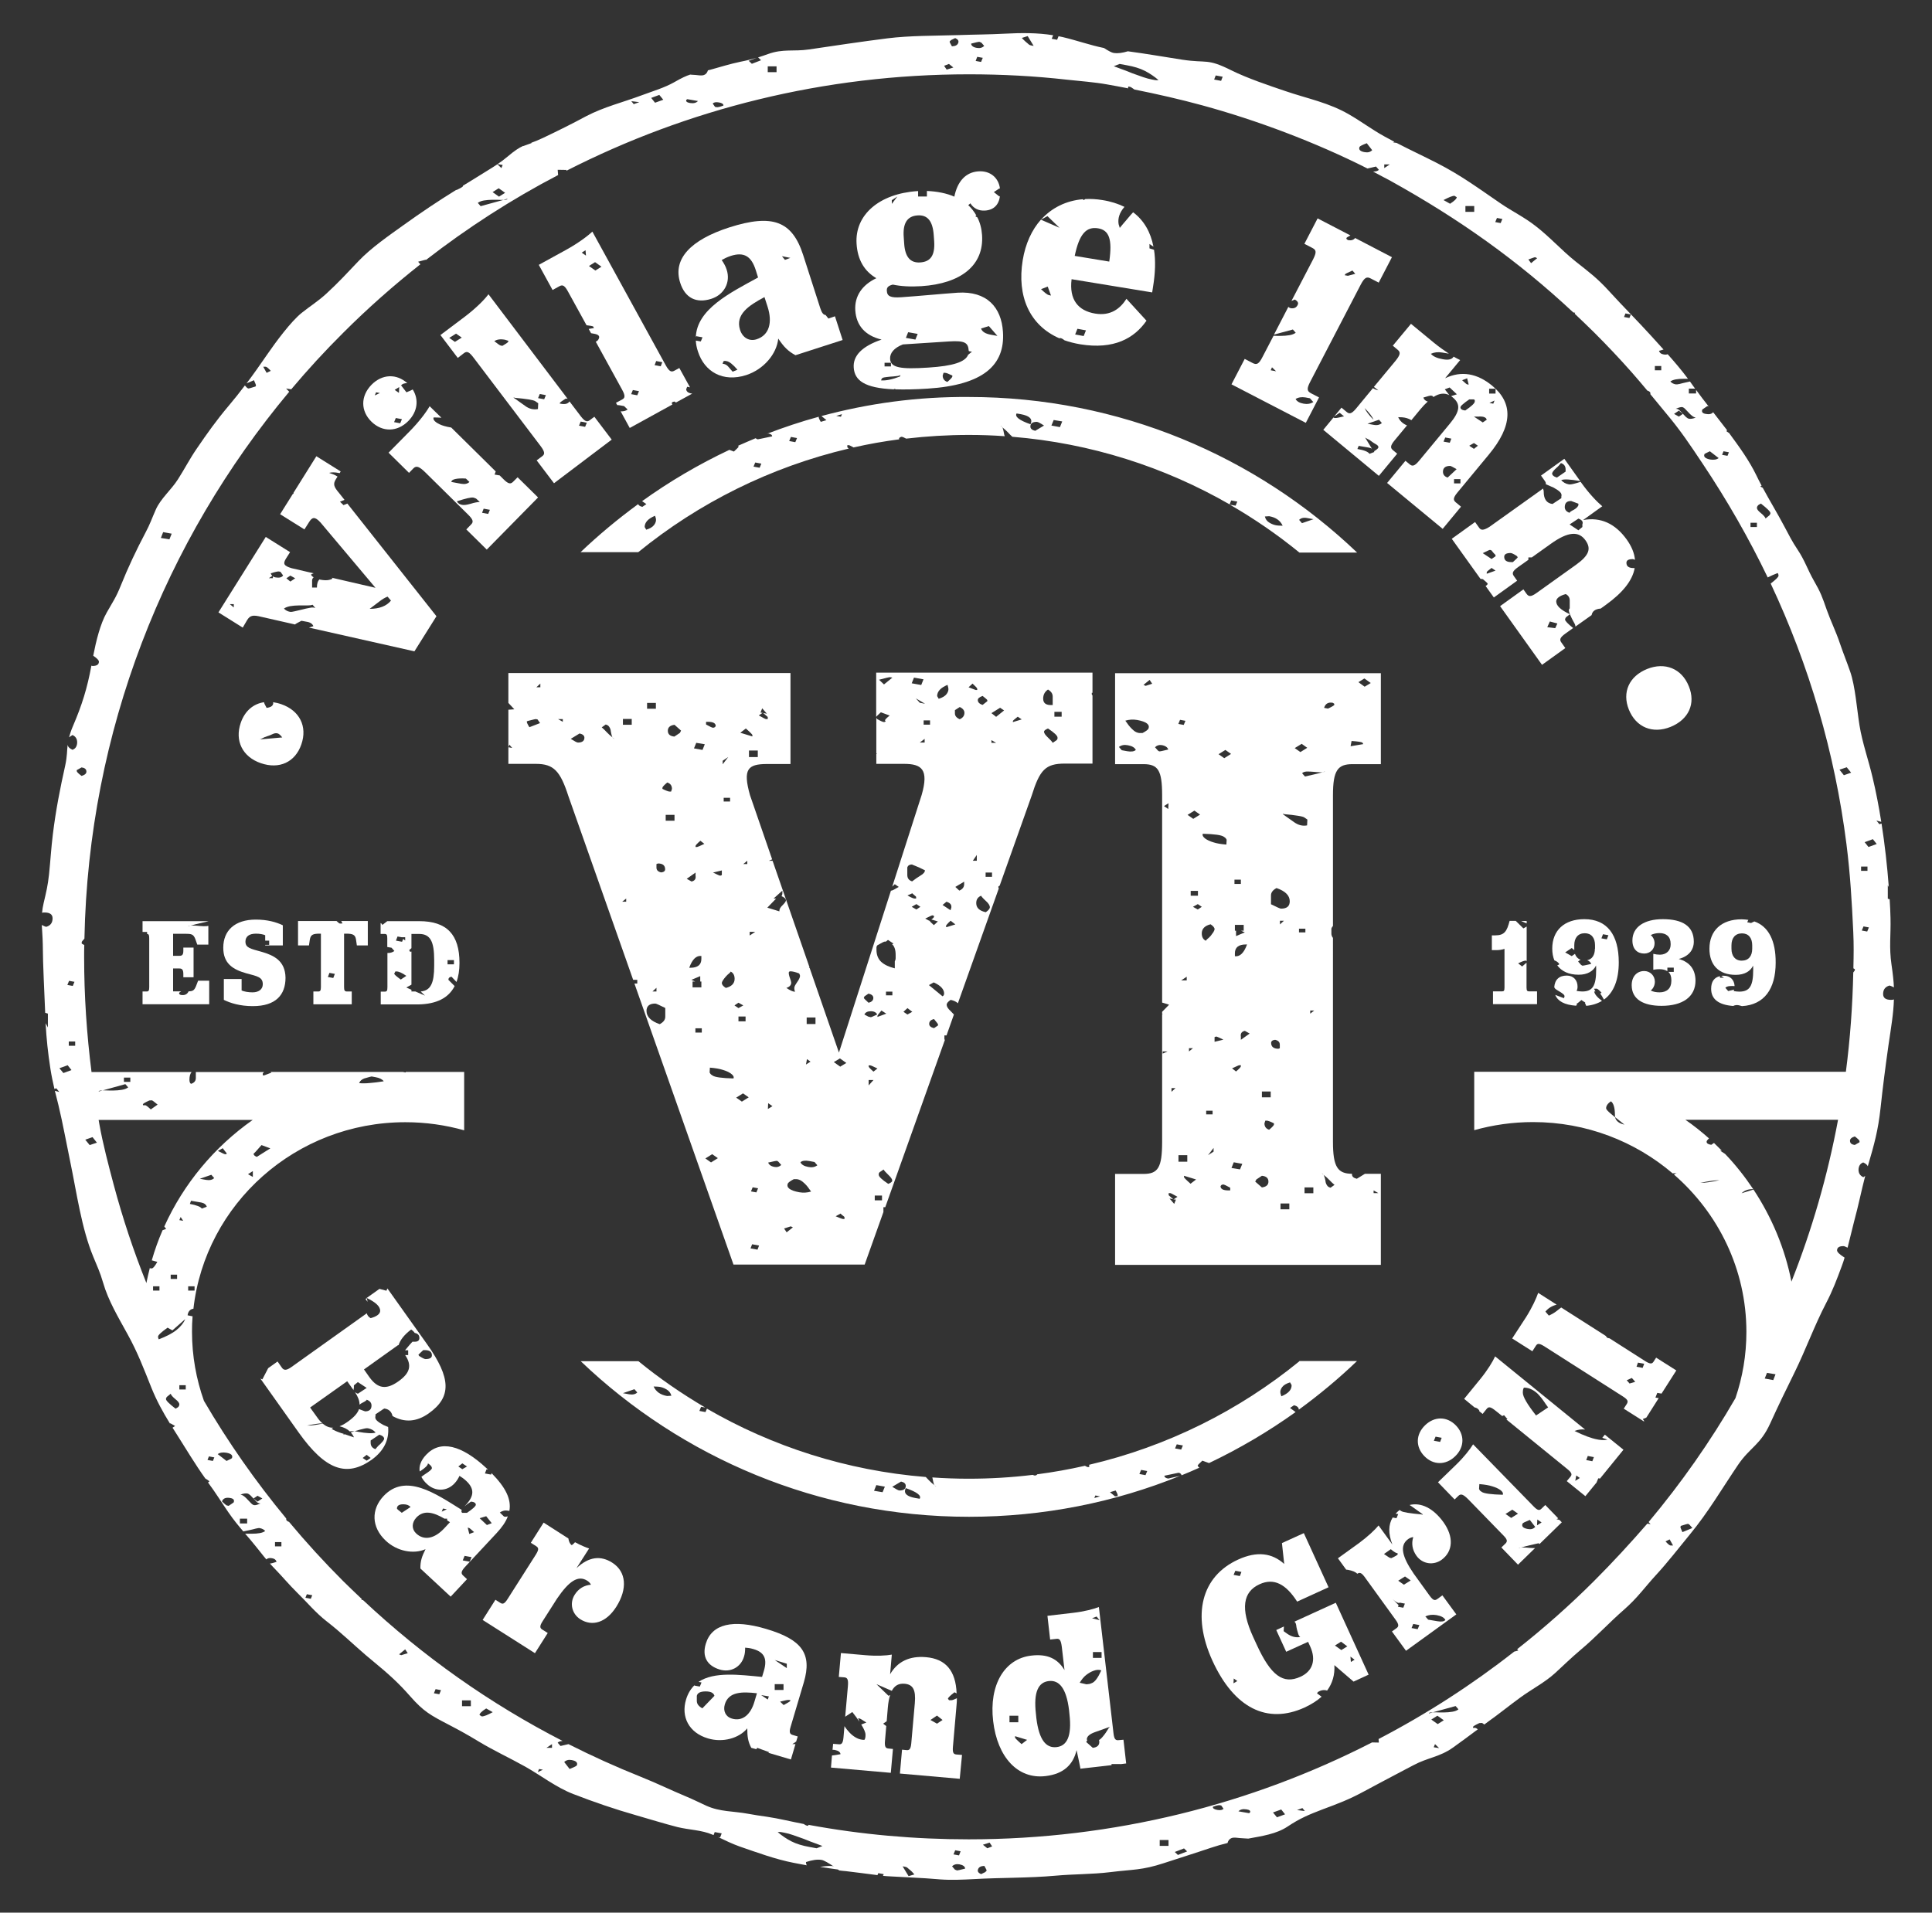 <?xml version="1.0" encoding="utf-8"?>
<!-- Generator: Adobe Illustrator 27.8.1, SVG Export Plug-In . SVG Version: 6.00 Build 0)  -->
<svg version="1.1" id="Layer_1" xmlns="http://www.w3.org/2000/svg" xmlns:xlink="http://www.w3.org/1999/xlink" x="0px" y="0px"
	 viewBox="0 0 1359.4 1346.1" style="enable-background:new 0 0 1359.4 1346.1;" xml:space="preserve">
<rect x="0" y="0" width="1359.4" height="1346.1" fill="#333333" stroke="none"/>
<style type="text/css">
	.st0{display:none;fill-rule:evenodd;clip-rule:evenodd;fill:#1A1A1A;}
	.st1{display:none;fill-rule:evenodd;clip-rule:evenodd;fill:#FFFFFF;}
	.st2{display:none;fill:#FFFFFF;}
	.st3{fill:#FFFFFF;}
</style>
<rect x="-821.8" y="-327.1" class="st0" width="3006" height="2000"/>
<path class="st1" d="M1007.7,886.4c-16.8,0-30.5-13.6-30.5-30.4v-30.4v-60.9v-60.9v-60.9v-60.9v-60.9v-30.4
	c0-16.8,13.7-30.4,30.5-30.4v-30.4h-122v30.4h0c16.8,0,30.5,13.6,30.5,30.4v30.4v60.9v60.9h-36.4c-6.3,10.8-13.7,21-22.2,30.4
	c8.5,9.4,15.9,19.6,22.2,30.4h36.4v60.9v60.9V856c0,16.8-13.7,30.4-30.5,30.4h0v30.4h122V886.4z M569,642.9h152.5
	c50.3,0,91.5-41.1,91.5-91.3c0-50.2-41.2-91.3-91.5-91.3H569v91.3c0,16.8,13.6,30.4,30.5,30.4h0v30.4h-122v-30.4
	c16.8,0,30.5-13.6,30.5-30.4V399.5h213.4c83.9,0,152.5,68.4,152.5,152.2c0,49.7-24.1,93.9-61.2,121.7
	c37.1,27.8,61.2,72.1,61.2,121.7c0,83.7-68.5,152.2-152.5,152.2H508V795.1c0-16.8-13.6-30.4-30.5-30.4v-30.4h122v30.4h0
	c-16.8,0-30.5,13.6-30.5,30.4v91.3h152.5c50.3,0,91.5-41.1,91.5-91.3c0-50.2-41.2-91.3-91.5-91.3H569h-61h-61v60.9v60.9V856
	c0,16.8,13.6,30.4,30.5,30.4l0,0v30.4h-122v-30.4c16.8,0,30.5-13.6,30.5-30.4v-30.4v-60.9v-60.9v-60.9v-60.9v-60.9v-30.4
	c0-16.8-13.7-30.4-30.5-30.4v-30.4h122v30.4l0,0c-16.8,0-30.5,13.6-30.5,30.4v30.4v60.9v60.9h61H569z"/>
<path class="st2" d="M1012.4,1148.1l-87.7-111.5l25-19.6l72.3,92l25-19.6l15.3,19.5L1012.4,1148.1z M905.7,1208.4l-65.8-125.6
	l58-30.2l11.5,22l-29.8,15.6l11.5,22l29.8-15.5l11.5,22l-29.8,15.6l19.7,37.7l29.8-15.6l11.5,22L905.7,1208.4z M789.7,1152.1
	l7.3-1.7c1.5-0.2,2.8-0.6,4.1-1.1c1.2-0.5,2.3-1.3,3.2-2.4c1.1-1.2,1.7-2.6,1.8-4.1c0.1-1.5,0-3-0.4-4.5l-2.1-9c0,0,0-0.1,0-0.2
	c0-0.1-0.1-0.2-0.1-0.3c-0.4-1.5-0.7-2.9-1.1-4.1c-0.4-1.2-1.2-2.3-2.3-3.2c-1.4-1-2.9-1.4-4.6-1.3c-1.7,0.1-3.4,0.4-5.3,0.8
	l-7.3,1.5L789.7,1152.1z M833,1160.7l24.6,64.8l-31.9,7.3l-21.3-58.7l-9.1,2.1l14,60.4l-31,7.1l-31.9-138.1l43.7-10.1
	c4.9-1,9.4-1.7,13.4-2.1c4.1-0.4,8.3,0.3,12.7,2.1c4.4,1.8,7.9,4.1,10.7,7c2.8,2.9,4.7,6.6,5.7,11l5,21.8c0.4,1.6,0.7,3.1,0.8,4.4
	c0.2,1.4,0.2,2.7,0.1,3.9c0,1-0.1,2-0.2,3c-0.1,1-0.3,2.1-0.5,3.2c-0.4,2-1,3.9-1.8,5.7c-0.8,1.8-1.8,3.5-3.2,5.3L833,1160.7z
	 M695.5,1207.4l-6.4-57.5l-3.7,57.7L695.5,1207.4z M685,1230.7l-1.3,21.3l-33.6,0.7l13.9-142.1l48.6-1l20.6,141.4l-33.6,0.7
	l-2.3-21.2L685,1230.7z M570.8,1153.1l7.4,1.3c1.5,0.4,2.8,0.6,4.2,0.5c1.3,0,2.6-0.3,3.9-1c1.5-0.7,2.6-1.7,3.3-3.1
	c0.7-1.3,1.1-2.8,1.4-4.3l1.6-9.1c0,0,0-0.1,0-0.2c0-0.1,0-0.2,0.1-0.3c0.3-1.5,0.4-3,0.5-4.3c0.1-1.3-0.2-2.6-0.9-3.8
	c-0.9-1.5-2.1-2.5-3.7-3c-1.6-0.5-3.4-0.9-5.2-1.3l-7.3-1.5L570.8,1153.1z M524.6,1233.2l24.3-139.7l44.2,7.6
	c4.9,1,9.3,2.1,13.2,3.3c3.9,1.2,7.5,3.5,10.9,6.8c3.3,3.3,5.7,6.8,7.2,10.6c1.4,3.8,1.8,7.9,1,12.4l-3.8,22.1
	c-0.8,4.8-2.3,8.9-4.5,12.3c-2.2,3.4-5.3,6.3-9.4,8.7c-4.4,2.6-8.8,3.9-13.3,3.9c-4.5,0-9.4-0.5-14.8-1.4l-12.9-2.2l-10.6,60.9
	L524.6,1233.2z M471.6,1117.7l6.8,3.1c1.3,0.7,2.6,1.3,3.9,1.6c1.3,0.3,2.6,0.3,4,0.1c1.6-0.3,3-1,3.9-2.1c1-1.1,1.8-2.4,2.4-3.8
	l3.9-8.4c0,0,0-0.1,0.1-0.2c0.1-0.1,0.1-0.2,0.2-0.3c0.6-1.4,1.2-2.7,1.6-4c0.4-1.2,0.5-2.5,0.1-3.9c-0.5-1.6-1.4-2.9-2.9-3.8
	c-1.4-0.9-3-1.8-4.7-2.5l-6.7-3.3L471.6,1117.7z M406.6,1183.6l58.9-129l40.8,18.6c4.5,2.2,8.5,4.3,11.9,6.5
	c3.5,2.2,6.4,5.3,8.8,9.3c2.4,4,3.8,8.1,4.3,12.1c0.4,4-0.3,8.1-2.2,12.2l-9.3,20.4c-2,4.4-4.5,8-7.5,10.8c-3,2.7-6.7,4.8-11.3,6.1
	c-4.9,1.4-9.5,1.6-13.9,0.4c-4.3-1.1-9-2.8-14-5.1l-11.9-5.4l-25.7,56.3L406.6,1183.6z M364.3,1103.3l29.1-50l-37.3,44.2
	L364.3,1103.3z M341.9,1115.8l-13.7,16.4l-27.5-19.4l95.9-105.9l39.7,28.1l-67.7,125.9l-27.5-19.4l10.8-18.4L341.9,1115.8z"/>
<path class="st2" d="M1197.3,699.6c3,2.5,5.9,5.1,8.7,7.9c21.5,21.5,34.8,51.1,34.8,83.8c0,13.8-2.4,27-6.8,39.4
	c-4.5,12.8-11.2,24.5-19.5,34.9l-20.9-16.8c6.5-8,11.6-17.1,15.1-27c3.4-9.5,5.2-19.8,5.2-30.5c0-25.3-10.3-48.2-26.9-64.8
	c-16.6-16.6-39.6-26.9-65-26.9v-26.9h188.5v26.9H1197.3z"/>
<path class="st2" d="M178,779.6c-3,2.5-5.9,5.1-8.7,7.9c-21.5,21.5-34.8,51.1-34.8,83.8c0,13.8,2.4,27,6.8,39.4
	c4.5,12.8,11.2,24.5,19.5,34.9l20.9-16.8c-6.5-8-11.6-17.1-15.1-27c-3.3-9.5-5.2-19.8-5.2-30.5c0-25.3,10.3-48.2,26.9-64.8
	c16.6-16.6,39.6-26.9,64.9-26.9v-26.9H64.8v26.9H178z"/>
<path class="st2" d="M265.3,722.8v-12h12v12H265.3z M229.3,722.8v-46.4h-7v-9.8h26.1v9.8h-7v46.4H229.3z M205.2,709.4
	c0,4-1.6,7.2-4.8,9.7c-3.2,2.5-6.8,3.7-10.7,3.7c-3.9,0-7.5-1.2-10.7-3.7c-3.2-2.5-4.8-5.7-4.8-9.6v-9.2h12v9.4
	c0,0.9,0.4,1.7,1.1,2.4c0.7,0.7,1.5,1,2.4,1c0.9,0,1.7-0.3,2.4-0.9c0.7-0.6,1.1-1.4,1.1-2.3v-2.2c0-0.3-0.1-0.5-0.2-0.8
	c-0.1-0.2-0.3-0.5-0.5-0.6c0-0.1,0-0.1,0-0.1c0,0-0.1-0.1-0.1-0.1c-0.1-0.1-0.2-0.3-0.2-0.4c-0.1-0.1-0.2-0.3-0.2-0.4
	c-1-1.9-2.2-3.5-3.5-4.9c-1.3-1.4-2.7-2.7-4.1-3.9c-0.3-0.3-0.6-0.6-1-0.8c-0.3-0.3-0.6-0.5-0.9-0.8c-2.2-1.8-4.1-3.8-5.7-6
	c-1.7-2.2-2.5-5.1-2.5-8.7c0-4,1.6-7.4,4.7-10.1c3.1-2.7,6.7-4,10.8-4c4,0,7.6,1.3,10.8,4c3.1,2.7,4.7,6,4.7,10.1v4.9h-12v-6.3
	c0-0.7-0.3-1.4-1-1.9c-0.7-0.5-1.4-0.8-2.2-0.9c-0.1,0-0.1,0-0.2,0c-0.1,0-0.1,0-0.2,0c0,0-0.1,0-0.2,0c-0.1,0-0.1,0-0.2,0
	c-0.8,0.1-1.5,0.3-2.2,0.7c-0.7,0.4-1,1.1-1,1.9v1.3c0,1.2,1,2.7,3,4.5c2,1.8,4.1,3.8,6.5,6.1c2,2,3.9,4.1,5.7,6.4
	c1.8,2.3,2.9,4.8,3.5,7.4c0,0.2,0.1,0.5,0.1,0.7c0,0.2,0.1,0.4,0.1,0.6c0,0.3,0.1,0.6,0.1,0.9c0,0.3,0,0.6,0,1V709.4z M132.5,722.8
	v-56.3h24.7v9.8h-12.7v9.8h12.7v9.8h-12.7v16.9h12.7v9.8H132.5z"/>
<path class="st2" d="M1200.2,687.9v-9.1c0-3.9,1.6-7.1,4.8-9.6c3.2-2.5,6.8-3.7,10.7-3.7s7.5,1.2,10.7,3.7c3.2,2.5,4.8,5.7,4.8,9.7
	v6.6c0,1.2-0.1,2.2-0.4,3.1c-0.3,0.9-0.7,1.7-1.1,2.6c-0.2,0.5-0.5,0.9-0.8,1.4c-0.3,0.5-0.6,1-0.8,1.5c0,0.1-0.1,0.3-0.2,0.4
	c-0.1,0.1-0.1,0.2-0.2,0.3c-0.8,1.5-1.7,2.8-2.7,3.8c-1,1-2,2-3.1,2.9c-0.1,0-0.2,0.1-0.2,0.1c-0.1,0.1-0.1,0.1-0.2,0.2
	c-1,0.8-1.9,1.7-2.9,2.6c-0.9,0.9-1.8,2.1-2.6,3.4c-0.2,0.3-0.4,0.6-0.5,0.9c-0.2,0.3-0.3,0.6-0.5,0.8c0,0.1-0.1,0.3-0.2,0.4
	c-0.1,0.1-0.1,0.2-0.2,0.4c-0.1,0.2-0.3,0.4-0.3,0.6c-0.1,0.2-0.2,0.5-0.4,0.7l17.3,0.3v9.8h-31c0.1-1.5,0.2-2.9,0.5-4.2
	c0.2-1.3,0.5-2.5,0.8-3.8c0.3-0.9,0.6-1.9,1-2.8c0.4-0.9,0.8-1.9,1.3-2.9c0.6-1.3,1.2-2.5,1.9-3.5c0.6-1,1.3-1.9,2-2.8
	c0.6-0.7,1.1-1.3,1.7-2c0.6-0.7,1.2-1.5,1.8-2.3c0.3-0.4,0.7-0.7,1-1.1c0.3-0.3,0.7-0.7,1-0.9c0.1-0.2,0.3-0.4,0.5-0.5
	c0.2-0.1,0.4-0.3,0.6-0.5c0.6-0.6,1.2-1.2,1.8-1.8c0.6-0.6,1.1-1.4,1.5-2.3c0.2-0.5,0.4-0.9,0.6-1.3c0.2-0.4,0.3-0.8,0.5-1.3
	c0.2-0.6,0.3-1.1,0.5-1.7c0.1-0.6,0.2-1.3,0.2-2v-4.4c0,0,0,0,0,0s0-0.1,0-0.1c0-1-0.4-2-1-2.9c-0.6-0.9-1.5-1.3-2.5-1.3
	c-1,0-1.8,0.4-2.4,1.3c-0.6,0.8-1,1.8-1.1,2.7c0,0.1,0,0.2,0,0.3c0,0.1,0,0.2,0,0.3v8H1200.2z M1162.1,687.9v-9.1
	c0-3.9,1.6-7.1,4.8-9.6c3.2-2.5,6.8-3.7,10.7-3.7c4,0,7.5,1.2,10.7,3.7c3.2,2.5,4.8,5.7,4.8,9.7v6.6c0,1.2-0.1,2.2-0.4,3.1
	c-0.3,0.9-0.7,1.7-1.1,2.6c-0.2,0.5-0.5,0.9-0.8,1.4c-0.3,0.5-0.6,1-0.8,1.5c-0.1,0.1-0.1,0.3-0.2,0.4c-0.1,0.1-0.1,0.2-0.2,0.3
	c-0.8,1.5-1.7,2.8-2.7,3.8c-1,1-2,2-3.1,2.9c-0.1,0-0.2,0.1-0.2,0.1c-0.1,0.1-0.1,0.1-0.2,0.2c-1,0.8-1.9,1.7-2.9,2.6
	c-0.9,0.9-1.8,2.1-2.6,3.4c-0.2,0.3-0.4,0.6-0.5,0.9c-0.2,0.3-0.3,0.6-0.5,0.8c-0.1,0.1-0.1,0.3-0.2,0.4c-0.1,0.1-0.1,0.2-0.2,0.4
	c-0.1,0.2-0.3,0.4-0.3,0.6c-0.1,0.2-0.2,0.5-0.4,0.7l17.3,0.3v9.8h-31c0.1-1.5,0.3-2.9,0.5-4.2c0.2-1.3,0.5-2.5,0.8-3.8
	c0.3-0.9,0.6-1.9,1-2.8c0.4-0.9,0.8-1.9,1.3-2.9c0.6-1.3,1.2-2.5,1.9-3.5c0.6-1,1.3-1.9,2-2.8c0.6-0.7,1.1-1.3,1.7-2
	c0.6-0.7,1.2-1.5,1.8-2.3c0.3-0.4,0.7-0.7,1-1.1c0.3-0.3,0.7-0.7,1-0.9c0.1-0.2,0.3-0.4,0.5-0.5c0.2-0.1,0.4-0.3,0.6-0.5
	c0.6-0.6,1.2-1.2,1.8-1.8c0.6-0.6,1.1-1.4,1.5-2.3c0.2-0.5,0.4-0.9,0.6-1.3c0.2-0.4,0.4-0.8,0.5-1.3c0.2-0.6,0.3-1.1,0.5-1.7
	c0.1-0.6,0.2-1.3,0.2-2v-4.4c0,0,0,0,0,0s0-0.1,0-0.1c0-1-0.4-2-1-2.9c-0.6-0.9-1.5-1.3-2.5-1.3c-1,0-1.8,0.4-2.4,1.3
	c-0.6,0.8-1,1.8-1.1,2.7c0,0.1,0,0.2,0,0.3c0,0.1,0,0.2,0,0.3v8H1162.1z M1143.1,680.1c0-0.1,0-0.3,0-0.5c0-0.2,0-0.4,0-0.6
	c-0.1-1.1-0.5-2.1-1.1-3c-0.6-0.9-1.4-1.3-2.4-1.3c-1.1,0-1.9,0.5-2.4,1.4c-0.5,0.9-0.9,1.9-1,3.1c0,0.2,0,0.4,0,0.6
	c0,0.2,0,0.4,0,0.6v27c0,0.1,0,0.3,0,0.4c0,0.1,0,0.2,0,0.3c0.1,1,0.5,1.9,1.1,2.7c0.6,0.8,1.4,1.3,2.4,1.3c1.1,0,1.9-0.4,2.5-1.3
	c0.6-0.9,0.9-1.9,1-2.9c0,0,0-0.1,0-0.1c0,0,0-0.1,0-0.1V680.1z M1155.1,708.4c0,4-1.6,7.2-4.8,9.7c-3.2,2.5-6.8,3.7-10.7,3.7
	c-4,0-7.5-1.2-10.7-3.7c-3.2-2.5-4.8-5.7-4.8-9.6v-29.6c0-4,1.6-7.3,4.7-10c3.2-2.7,6.7-4,10.8-4c4,0,7.6,1.3,10.8,4
	c3.2,2.7,4.7,6,4.7,10.1V708.4z M1086,687.9v-9.1c0-3.9,1.6-7.1,4.8-9.6c3.2-2.5,6.8-3.7,10.7-3.7c4,0,7.5,1.2,10.7,3.7
	c3.2,2.5,4.8,5.7,4.8,9.7v6.6c0,1.2-0.1,2.2-0.4,3.1c-0.3,0.9-0.7,1.7-1.1,2.6c-0.2,0.5-0.5,0.9-0.8,1.4c-0.3,0.5-0.6,1-0.8,1.5
	c0,0.1-0.1,0.3-0.2,0.4c-0.1,0.1-0.1,0.2-0.2,0.3c-0.8,1.5-1.7,2.8-2.7,3.8s-2,2-3.1,2.9c-0.1,0-0.2,0.1-0.2,0.1
	c-0.1,0.1-0.1,0.1-0.2,0.2c-1,0.8-1.9,1.7-2.9,2.6c-0.9,0.9-1.8,2.1-2.6,3.4c-0.2,0.3-0.4,0.6-0.5,0.9c-0.2,0.3-0.3,0.6-0.5,0.8
	c0,0.1-0.1,0.3-0.2,0.4c-0.1,0.1-0.1,0.2-0.2,0.4c-0.1,0.2-0.3,0.4-0.4,0.6c-0.1,0.2-0.2,0.5-0.3,0.7l17.3,0.3v9.8h-31
	c0.1-1.5,0.2-2.9,0.5-4.2c0.2-1.3,0.5-2.5,0.8-3.8c0.3-0.9,0.6-1.9,1-2.8c0.4-0.9,0.8-1.9,1.3-2.9c0.6-1.3,1.2-2.5,1.9-3.5
	c0.6-1,1.3-1.9,2-2.8c0.6-0.7,1.1-1.3,1.7-2c0.6-0.7,1.2-1.5,1.8-2.3c0.3-0.4,0.7-0.7,1-1.1c0.3-0.3,0.7-0.7,1-0.9
	c0.1-0.2,0.3-0.4,0.5-0.5c0.2-0.1,0.4-0.3,0.6-0.5c0.6-0.6,1.2-1.2,1.8-1.8c0.6-0.6,1.1-1.4,1.5-2.3c0.2-0.5,0.4-0.9,0.6-1.3
	c0.2-0.4,0.3-0.8,0.5-1.3c0.2-0.6,0.3-1.1,0.5-1.7c0.1-0.6,0.2-1.3,0.2-2v-4.4c0,0,0,0,0,0s0-0.1,0-0.1c0-1-0.4-2-1-2.9
	c-0.6-0.9-1.5-1.3-2.5-1.3c-1,0-1.8,0.4-2.4,1.3c-0.6,0.8-1,1.8-1.1,2.7c0,0.1,0,0.2,0,0.3c0,0.1,0,0.2,0,0.3v8H1086z"/>
<path class="st2" d="M1125.5,627.5l124.9,0.1l0,54.5l-21.9,0l0-28.1l-21.9,0l0,28.1l-21.9,0l0-28.1l-37.5,0l0,28.1l-21.9,0
	L1125.5,627.5z M1195.6,589.5l-73,16.8l-2.1-9.1l4.9-6.7c-0.9-0.7-1.8-1.5-2.5-2.3c-0.8-0.8-1.5-1.6-2.1-2.4
	c-1.5-1.8-2.7-3.7-3.6-5.8c-0.9-2.1-1.7-4.4-2.3-7.1c-2-8.5-1.1-16.8,2.7-24.9c3.7-8.1,9.9-13.1,18.4-15.1l64.1-14.8
	c8.6-2,16.6-0.3,24,5.2c7.4,5.4,12,12.5,14,21.2c2,8.7,0.9,17.1-3.3,25.2c-4.2,8.1-10.7,13.2-19.4,15.2l-12.8,3l-6-25.8l10.2-2.4
	c0.3-0.1,0.7-0.2,1.1-0.3c0.4-0.2,0.9-0.3,1.3-0.4c2.3-0.8,4.2-2.1,5.9-3.8c1.6-1.7,2.2-3.6,1.7-5.8c-0.5-2.3-1.9-3.8-4.2-4.6
	c-2.2-0.7-4.6-0.9-7.1-0.7c-0.4,0.1-0.8,0.2-1.3,0.2c-0.5,0.1-0.9,0.1-1.3,0.2l-58.4,13.5c-0.3,0.1-0.6,0.1-0.8,0.2
	c-0.2,0.1-0.4,0.1-0.6,0.1c-2.1,0.7-3.9,1.9-5.4,3.7c-1.5,1.8-2,3.7-1.5,5.9c0.5,2.3,1.9,3.9,4.2,4.8c2.2,0.9,4.5,1.1,6.7,0.7
	c0.1,0,0.2,0,0.2-0.1c0.1,0,0.1,0,0.2-0.1l21-4.8l-1.8-7.6l21.3-4.9L1195.6,589.5z M1123.2,475.3l44.5-24.8l-47.9,17.1L1123.2,475.3
	z M1100.9,475.2l-17.7,6.4l-11.6-25.6l119.7-38.5l16.7,36.9l-107.8,64.8l-11.6-25.6l16.4-9.1L1100.9,475.2z M1035.2,404.1l83.8-59.9
	l-9.1-12.7l17.8-12.7l33.7,46.9l-17.8,12.7l-9.1-12.7l-83.8,59.9L1035.2,404.1z M964,328.9l85.2-91.2l19.4,18.1l-16.1,44.7
	l29.8-31.9l16,14.9l-85.2,91.2l-16-14.9l26.8-56.1L983.4,347L964,328.9z M925.3,300.8l71.8-102.1l21.7,15.2L947.1,316L925.3,300.8z
	 M903.4,146.2l24.7,13.4l-28.8,69.5l42.6-62.1l24.7,13.4L892,281.8L859,264L903.4,146.2z M801.2,187.9l-3.5,23.1
	c-1.3,8.7-5.9,15.3-13.7,19.6c-7.8,4.3-16.1,5.9-24.7,4.6c-8.6-1.3-16.1-5.2-22.3-11.6c-6.2-6.4-8.6-14-7.3-22.6l9.8-64.9
	c1.3-8.7,5.9-15.5,13.6-20.3c7.8-4.8,16.1-6.6,25-5.2c8.9,1.3,16.3,5.4,22.3,12.3c6,6.9,8.4,14.8,7,23.6l-3,19.9l-26.3-3.9l2.6-17.3
	c0-0.3,0.1-0.7,0.1-1.2c0-0.5,0.1-0.9,0.1-1.3c0.1-2.4-0.4-4.7-1.3-6.8c-0.9-2.1-2.5-3.4-4.8-3.7c-2.4-0.4-4.3,0.4-5.8,2.2
	c-1.5,1.8-2.6,4-3.2,6.4c-0.1,0.4-0.2,0.8-0.3,1.3c-0.1,0.4-0.2,0.9-0.3,1.3l-8.9,59.2c0,0.3-0.1,0.6-0.1,0.8c0,0.2-0.1,0.4-0.1,0.6
	c-0.1,2.2,0.4,4.3,1.5,6.4c1.1,2.1,2.7,3.2,4.9,3.6c2.4,0.4,4.4-0.3,6-2.1c1.6-1.8,2.7-3.7,3.1-6c0-0.1,0-0.2,0-0.2
	c0-0.1,0-0.1,0-0.2l3.2-21.3L801.2,187.9z M677.6,228.6l-0.1-124.7l26.5,0l0.1,124.7L677.6,228.6z M651.7,197.7
	c1.3,8.7-1.1,16.3-7.2,22.8c-6.2,6.5-13.6,10.4-22.2,11.7c-8.6,1.3-16.9-0.2-24.7-4.5c-7.8-4.3-12.4-10.8-13.7-19.4l-3.1-20.2
	l26.2-4l3.1,20.5c0.3,2.1,1.4,3.7,3.2,4.9c1.8,1.2,3.7,1.6,5.7,1.3c2-0.3,3.6-1.2,5-2.8c1.4-1.6,1.9-3.3,1.6-5.3l-0.8-4.9
	c-0.1-0.6-0.3-1.2-0.6-1.6c-0.3-0.5-0.7-0.9-1.2-1.2c0-0.1-0.1-0.2-0.1-0.3c-0.1-0.1-0.2-0.1-0.3-0.1c-0.3-0.3-0.5-0.6-0.7-0.8
	c-0.2-0.3-0.4-0.6-0.7-0.8c-2.8-3.8-5.9-7-9.3-9.6c-3.4-2.6-6.9-5-10.4-7.2c-0.8-0.5-1.6-1-2.4-1.5c-0.7-0.5-1.5-1-2.4-1.5
	c-5.4-3.3-10.2-7-14.6-11.2c-4.4-4.2-7.2-10.3-8.4-18.3c-1.4-8.8,1-16.7,7-23.6c6-6.9,13.4-11,22.3-12.4c8.9-1.4,17.2,0.4,25,5.2
	c7.8,4.8,12.4,11.6,13.7,20.4l1.6,10.6l-26.2,4l-2.1-13.9c-0.3-1.6-1.2-2.9-2.8-3.8c-1.6-0.9-3.3-1.3-5.1-1.2c-0.1,0-0.2,0-0.4,0.1
	c-0.2,0-0.3,0-0.4,0.1c-0.1,0-0.2,0-0.4,0.1c-0.2,0-0.3,0-0.4,0.1c-1.7,0.4-3.2,1.2-4.5,2.3c-1.3,1.2-1.8,2.7-1.5,4.4l0.5,2.9
	c0.4,2.7,3.1,5.6,8,8.9c4.9,3.2,10.3,7,16.3,11.2c5.1,3.6,10,7.7,14.7,12.2c4.7,4.5,8,9.5,10.1,15.1c0.2,0.5,0.4,1,0.5,1.5
	c0.2,0.5,0.4,0.9,0.5,1.3c0.2,0.7,0.4,1.4,0.6,2c0.2,0.7,0.3,1.4,0.4,2.1L651.7,197.7z M557.9,213.7c2.9,8.4,1.8,16.3-3.1,23.7
	c-4.9,7.4-11.5,12.6-19.8,15.4c-8.3,2.8-16.6,2.8-25.1-0.1c-8.5-2.9-14.1-8.5-16.9-16.7l-6.6-19.3l25.1-8.5l6.7,19.6
	c0.7,2,2,3.4,4,4.2c2,0.9,3.9,1,5.8,0.3c1.9-0.6,3.4-1.9,4.4-3.7c1.1-1.8,1.3-3.6,0.7-5.5l-1.6-4.7c-0.2-0.6-0.5-1.1-0.9-1.5
	c-0.4-0.4-0.9-0.7-1.4-1c0-0.1-0.1-0.2-0.2-0.3c-0.1-0.1-0.2-0.1-0.3-0.1c-0.3-0.2-0.6-0.5-0.8-0.7c-0.2-0.2-0.5-0.5-0.8-0.7
	c-3.4-3.2-7-5.8-10.8-7.8c-3.8-2-7.6-3.8-11.5-5.3c-0.9-0.4-1.7-0.7-2.6-1c-0.8-0.3-1.7-0.7-2.6-1c-5.8-2.3-11.3-5.1-16.3-8.4
	c-5-3.3-8.9-8.8-11.5-16.5c-2.9-8.5-2-16.6,2.7-24.5c4.7-7.9,11.3-13.2,19.7-16.1c8.5-2.9,17-2.6,25.5,0.7
	c8.5,3.4,14.2,9.3,17.1,17.7l3.5,10.2l-25.1,8.5l-4.5-13.3c-0.5-1.6-1.7-2.6-3.4-3.2c-1.7-0.6-3.5-0.7-5.2-0.3
	c-0.1,0-0.2,0.1-0.4,0.1c-0.1,0.1-0.3,0.1-0.4,0.1c-0.1,0-0.2,0.1-0.4,0.1c-0.2,0.1-0.3,0.1-0.4,0.1c-1.6,0.7-3,1.7-4,3.1
	c-1.1,1.4-1.3,2.9-0.7,4.6l1,2.8c0.9,2.6,4,5,9.4,7.3c5.4,2.3,11.4,5.1,18,8.2c5.6,2.7,11.2,5.8,16.6,9.4c5.4,3.6,9.6,8,12.6,13.1
	c0.3,0.5,0.5,0.9,0.8,1.4c0.3,0.5,0.5,0.9,0.7,1.2c0.3,0.7,0.6,1.3,0.9,1.9c0.3,0.6,0.5,1.3,0.8,2L557.9,213.7z M437.2,255.7
	l-29.6-41.4l22.3,45.7L437.2,255.7z M439.5,277.8l8.3,16.8l-24.2,14.3l-51.4-114.5l35-20.6l76.3,99.8l-24.2,14.3l-10.9-15.3
	L439.5,277.8z M367,356.9l-83.8-92.5l19.7-17.8L372,323l19.7-17.8l14.7,16.2L367,356.9z M311.5,338.4l18,15
	c6.8,5.6,10,12.9,9.7,21.8c-0.3,8.9-3.3,16.7-8.9,23.4c-5.6,6.7-12.8,11-21.5,13c-8.7,1.9-16.5,0.1-23.2-5.5l-50.6-42
	c-6.8-5.6-10.3-13-10.4-22.2c-0.1-9.1,2.7-17.1,8.4-24c5.7-6.9,13.1-11.1,22.1-12.7c9-1.6,17,0.5,23.9,6.2l15.5,12.9l-17,20.4
	l-13.5-11.2c-0.2-0.2-0.6-0.4-0.9-0.7c-0.4-0.3-0.8-0.5-1.1-0.8c-2-1.3-4.2-2.1-6.5-2.4c-2.3-0.3-4.2,0.4-5.7,2.2
	c-1.5,1.8-1.9,3.9-1.1,6.1c0.8,2.2,2.1,4.2,3.8,6.1c0.3,0.3,0.6,0.6,1,0.9c0.3,0.3,0.6,0.6,1,0.9l46.1,38.3c0.2,0.2,0.4,0.4,0.6,0.5
	c0.2,0.1,0.3,0.3,0.5,0.4c1.8,1.2,3.9,1.9,6.2,2c2.3,0.1,4.2-0.7,5.6-2.3c1.5-1.8,2-3.9,1.3-6.2c-0.7-2.3-1.8-4.2-3.5-5.8
	c-0.1-0.1-0.1-0.1-0.2-0.1c0,0-0.1-0.1-0.2-0.2l-16.6-13.7L311.5,338.4z M249.5,486.2c-0.2-0.6-0.6-1.1-1.3-1.8
	c-0.7-0.6-1.5-1.1-2.3-1.5c-0.7-0.5-1.4-0.8-2.1-1.2c-0.7-0.3-1.3-0.6-1.8-0.7c-0.3-0.1-0.5-0.3-0.8-0.4c-0.2-0.1-0.4-0.2-0.5-0.2
	l-50.4-23.7c0,0-0.1,0-0.2-0.1c-0.1-0.1-0.3-0.1-0.5-0.2c-0.5-0.4-1.3-0.7-2.2-1.1c-1-0.4-2-0.8-3.2-1.1c-0.7-0.1-1.3-0.1-2.1-0.2
	c-0.7-0.1-1.4,0-2.1,0.2c-0.5,0.1-1,0.3-1.3,0.5c-0.4,0.2-0.7,0.5-0.9,0.7c-0.5,0.5-0.8,0.9-1.2,1.4c-0.3,0.4-0.5,0.7-0.6,0.9
	l-3.2,6.4l73.6,34.7l2.7-5.8c0.1,0,0.2-0.1,0.3-0.3c0.1-0.1,0.2-0.3,0.4-0.6c0.2-0.4,0.3-0.9,0.5-1.7c0.1-0.7,0.1-1.6-0.1-2.4
	c-0.1-0.3-0.2-0.6-0.3-0.8c-0.1-0.3-0.2-0.6-0.3-0.8L249.5,486.2z M254.8,532l-113-53.2l14.3-30.3c0.5-0.9,1.5-2.4,2.8-4.6
	c1.3-2.2,2.9-4.4,4.8-6.6c1.6-2,3.3-3.8,5.2-5.4c1.8-1.6,3.6-2.7,5.5-3.3c1.1-0.3,2.1-0.6,3.1-0.8c1-0.2,2-0.3,2.9-0.3
	c4.1-0.4,7.7,0,10.7,1.1c3.1,1.1,5.3,2,6.8,2.7c0.2,0.1,0.4,0.2,0.5,0.2c0.1,0.1,0.3,0.1,0.4,0.2l62,29.2c0.1,0,0.1,0.1,0.1,0.1
	s0,0,0.1,0.1c0.6,0.3,2,1.1,4.3,2.5c2.3,1.4,4.3,3.7,6.2,6.9c0.5,0.7,0.9,1.4,1.3,2.3c0.4,0.8,0.7,1.7,1,2.6c0.7,2.2,1,4.4,0.9,6.7
	c-0.1,2.3-0.4,4.6-0.9,6.7c-0.6,3-1.5,5.8-2.7,8.4c-1.2,2.6-2,4.5-2.7,5.8c0,0.1-0.1,0.2-0.1,0.3c0,0.1-0.1,0.2-0.1,0.3L254.8,532z
	 M239.4,605l-122-27l5.7-25.9l100.6,22.2l5.7-25.9l21.3,4.7L239.4,605z M143.6,652.7c-0.3,0-0.7,0-1.2,0.1c-0.5,0.1-0.9,0.1-1.3,0.1
	c-2.4,0.3-4.6,1.1-6.6,2.3c-2,1.2-3,3-3,5.3c0,2.4,1,4.2,3,5.4c2,1.2,4.3,1.9,6.8,2.3c0.4,0,0.9,0,1.3,0.1c0.5,0.1,0.9,0.1,1.3,0.1
	l60,0c0.3,0,0.6,0,0.8,0c0.2,0,0.4,0,0.6,0c2.2-0.2,4.2-1,6.1-2.4c1.9-1.4,2.8-3.2,2.8-5.4c0-2.4-1-4.3-3-5.6
	c-2-1.4-4.1-2.1-6.4-2.2c-0.1,0-0.2,0-0.2,0c-0.1,0-0.1,0-0.2,0L143.6,652.7z M206.3,626.2c8.8,0,16,3.5,21.5,10.6
	c5.5,7.1,8.2,15,8.2,23.7c0,8.7-2.7,16.6-8.2,23.7c-5.5,7.1-12.6,10.6-21.3,10.6l-65.7,0c-8.9,0-16.2-3.5-22.2-10.4
	c-5.9-7-8.9-14.9-8.9-23.8c0-8.9,3-16.9,8.9-23.9c5.9-7,13.4-10.5,22.3-10.5L206.3,626.2z"/>
<g>
	<path class="st3" d="M173.9,436.4c2.1-3.4,4.2-3.7,9.9-2.3l23.8,5.4c0.2-0.3,1.7-1.2,4.5-2.6l3.8,0.7c2.5,0.4,4,1.5,4.6,3.1
		c-1.1,0.4-2.2,0.7-3.1,1l74.2,16.7l15.5-24.7l-62.7-79.3l-2.7,1.1l-2.5-2.4l3.2-1.3l-3.8-4.8c-3.9-4.6-4.4-6.4-2.1-10l1-1.6
		c-0.8-0.5-1.7-1-2.6-1.4c-1.5-0.6-2.6-1-3.3-1.2c1.7-0.5,4-0.5,6.9,0.1c0.2,0,0.3,0.1,0.5,0.1l0.7-1.2l-17.1-10.7l-16.2,25.9
		l0.3,0.4l-0.7,0.3l-8.9,14.2l17.1,10.7l3.3-5.2c2.1-3.4,4-4.1,8,0.3l38.7,46l-30.7-7.1l0.5,0.6c-2,1.2-4.8,1.5-8.4,0.8
		c-0.3,0-0.5-0.1-0.8-0.2c-1.2,1.1-1.8,2.9-1.8,5.7h-3.4v-4.9c0-1,0.4-1.7,1.1-2.3c-0.9-0.5-1.5-1.1-1.9-1.9
		c0.6-0.4,1.3-0.7,1.9-0.9l-15.5-3.6c-5.7-1.7-6.2-3.2-3.9-6.9l2.8-4.4l-17.1-10.7l-33.3,53.1l17.1,10.7L173.9,436.4z M267.1,423.2
		c1.9-1.5,3.8-2.6,5.6-3.3l2.4,2.8c-3.1,3.8-8.1,5.8-15,5.8C262.8,426.5,265.1,424.7,267.1,423.2z M204.3,405.1l3.4,1.9l-3.4,2.3
		l-2.8-2.3L204.3,405.1z M204.2,426.6c1.9-0.3,3.9-0.5,6-0.5c2.1,0,4,0,5.8,0c1.7,0,3-0.1,3.9-0.5l2,2.3c-1-0.4-2.3-0.5-4-0.1
		c-1.7,0.3-3.5,0.7-5.4,1.2c-1.9,0.4-3.6,0.8-5.1,1.2c-1.5,0.4-2.6,0.5-3.3,0.4c-1.8-0.3-3.2-1.1-4.3-2.3
		C200.9,427.5,202.3,427,204.2,426.6z M190.5,403.5c3.1-1,5-1.4,5.7-1.3l1.1,0.2l1.9,2.6c-0.9,1.4-2.7,1.8-5.2,1.4
		c-0.8-0.1-1.5-0.4-2-0.8v1.3h-2.8l2.4-1.6C191.1,404.8,190.7,404.2,190.5,403.5z M164.5,427.5l-2.8-2.3h2.8V427.5z"/>
	<path class="st3" d="M745.4,238.1l0.6-0.2c0.9,0.1,1.9,0.7,3,1.6c3.4,1.2,7,2.1,11,2.8c23.8,3.9,38.1-4.2,46.7-16.6l-14.1-15.4
		c-4.4,6.9-11.1,12.2-22,10.4c-12.1-2-18.4-9.9-16.6-24.2l56.7,9.3l0.6-3.9c1.6-9.7,1.9-18.5,0.7-26.1l-3.2-1v-3.1l2.8,1.9
		c-2-10.3-6.7-18.5-14.3-24.2c-1.2,1.3-2.4,2.6-3.6,4.1c-1.3,1.5-2.4,2.9-3.5,4.1c-1,1.2-1.8,2.2-2.3,2.8l-0.8-2.6
		c-0.7-4.1,0.6-8.2,4.1-12.2c-4.5-2.2-9.7-3.9-15.6-4.8c-4.2-0.7-8.2-0.9-12-0.7l-1.1,0.8c-0.2-0.2-0.3-0.4-0.5-0.7
		c-11.9,1-22.1,6.1-29.6,14.5l4.6-2.6l8.5,8.2l-13.1-5.7c-6.4,7.2-10.9,16.9-12.8,28.6C715.5,208.4,724.3,228.9,745.4,238.1z
		 M758.1,231.4l6,1.1l-1.6,4l-6-1.1L758.1,231.4z M772.7,160.7c7.6,1.3,10.1,7.5,7.8,23.4l-24.3-4
		C759.4,164.7,764.3,159.3,772.7,160.7z M737.2,201.7l2.3,6.3l-1.5-0.3c-1-0.2-2.8-1.6-5.5-4.2L737.2,201.7z"/>
	<path class="st3" d="M327.1,1102.9l22.3-23.9c3.8-4.1,6.5-7.9,7.9-11.8c-0.9,0.2-1.4,0.3-1.6,0.3l-1.1-0.2l-2.9-2.8
		c1.6-1.2,3.6-1.7,5.8-1.3c0.3,0.1,0.6,0.1,0.9,0.2c1.5-8.3-2.6-16.5-12.5-26.6l-0.4,1l-4.3-0.8l1.1-2.9l1.1,0.2
		c-0.3-0.3-0.6-0.6-1-0.9c-17.7-16.5-32.6-20.2-42.6-9.5c-3.6,3.8-5.1,7.8-4.5,11.7c0.3-0.2,0.7-0.5,1.1-0.7
		c1.3-0.9,2.4-1.7,3.3-2.6c0.9-0.9,1.4-1.7,1.4-2.4c1.9,1.2,2.8,2.4,2.8,3.3c0,0.5-0.5,1.1-1.4,1.9c-0.9,0.7-2.1,1.6-3.4,2.4
		c-1,0.7-1.9,1.3-2.6,1.9c0.9,1.7,2.2,3.5,4,5.1c5.8,5.4,14,5.2,19.3-0.5c1.6-1.7,2.6-3.4,3.5-5.3c1.3,0.8,3,1.9,4.7,3.5
		c6,5.6,5.6,10.7-0.2,16.9l-1,1.1c1.1-1,2.6-2.1,4.6-3.4c2.2,0.2,3.4,1,3.4,2.2c0,0.5-0.5,1.2-1.7,2.3c-1.1,1-2.6,2.1-4.5,3.4h-3.3
		c-0.4-0.2-0.6-0.5-0.6-0.7c0-0.2,0-0.5,0-0.7c0-0.3,0.1-0.6,0.4-1l-0.3,0.3c-18.4-11.5-39.5-26.2-55-9.6
		c-8.6,9.2-8.7,21.7,1.7,31.4c7.9,7.4,19.5,9.6,27.9,5.9c-2.6,5.2-3.7,8.5-3.6,13.6l21.3,19.8l11.5-12.3l-2.9-2.7
		C324.2,1107.2,324.6,1105.7,327.1,1102.9z M325.3,1034l-2.8-1.9l2.8-2.2l3.3,2.2L325.3,1034z M342.1,1067.1l3.9,4.9l-3.4,1.3
		l-5.1-4.8L342.1,1067.1z M330.1,1075.4c0.4,0.1,1.5,1.1,3.5,2.9l-3.4,1.3l-1.1-4.5L330.1,1075.4z M326.9,1095l4.9,0.9l-1.3,3.2
		l-4.9-0.9L326.9,1095z M311.7,1061.7l2.7,0.5l-3.6,1.7L311.7,1061.7z M282.7,1064.7c-2.2-1.7-3.4-2.7-3.4-3c0-2,1.5-3,4.5-3
		c2.2,0,3.9,0.6,5.1,1.9L282.7,1064.7z M312.6,1075.6c-6.5,7-14,9.1-19.8,3.6c-3.2-3-3.2-7.5,0.1-11.1c5.4-5.8,12.4-3.6,19.8,0.7
		h1.9v1.2c0.7,0.4,1.3,0.8,2,1.3L312.6,1075.6z"/>
	<path class="st3" d="M971.6,826.1h-11.2l-5.7,3.5c-2.2-0.5-3.4-1.5-3.4-3c0-0.2,0-0.3,0-0.5c-10-0.1-13.4-4.6-13.4-22.6V660.1
		c-0.7-0.9-1.1-1.9-1.1-3v-3.6c0.2-0.7,0.6-1.3,1.1-1.8v-92c0-17.6,3.4-21.9,13.7-21.9h20v-64h-187v64h20c10.3,0,13.1,4.4,13.1,21.9
		v145.9l4.9,1.5l-4.9,5v1.4h0.4l-0.4,0.4v89.7c0,18.2-2.9,22.6-13.1,22.6h-20v64h187V826.1z M960,477.5l4.5,3.2l-4.3,2.6l-4.4-3.2
		L960,477.5z M951,521.5c4.5,0.3,7,0.7,7.7,1.2l0.5,1l-8.9,1.5L951,521.5z M793.1,528.7l-3.8-0.7l-2-2.3c1.7-1.3,3.8-1.7,6.3-1.2
		c2.9,0.5,4.8,1.6,5.6,3.3C798,528.9,796,529.2,793.1,528.7z M808.1,512.8c-0.3,0.7-1.7,1.8-4.2,3.1c-1.2,0-2,0-2.3,0
		c-0.3-0.1-0.5-0.1-0.5-0.1c-1.1-0.2-2.2-0.7-3.2-1.5c-1-0.8-1.9-1.7-2.7-2.6c-0.8-0.9-1.5-1.8-2.1-2.7c-0.6-0.9-1.1-1.5-1.3-1.8
		c2.7-0.8,5.4-1,8.3-0.5C806.6,507.9,809.2,509.9,808.1,512.8z M806.1,482.7l-1.5-0.7l4.3-3.5l1.8,2.7
		C807.7,482.2,806.1,482.7,806.1,482.7z M815.6,528.8l-0.9-0.6l-2-2.3c1.3-1.3,2.8-1.8,4.7-1.5c2.5,0.4,4.1,1.5,4.6,3.1
		C818.1,528.5,816,528.9,815.6,528.8z M822,569.4l-3-2.1l3.2-2L822,569.4z M931.9,497.5c1-2.4,2.9-3.4,5.8-2.9l1,0.6l0.2,0.8
		c-0.2,0.5-1.7,1.4-4.5,2.7l-2.7-0.5L931.9,497.5z M924.2,543.2c1.9,0.2,3.6,0.3,5.1,0.3c0.6,0,1,0,1.5-0.1c0.6-0.2,1.1-0.3,1.7-0.5
		c-0.4,0.3-0.9,0.4-1.7,0.5c-2.4,0.7-4.6,1.3-6.5,1.7c-2.3,0.5-4.3,1-6.1,1.4l-2-2.3c0.6-0.7,1.7-1.1,3.1-1.2
		C920.8,543,922.4,543,924.2,543.2z M915.9,523.5l3.9,2.8l-4.8,3l-4-2.8L915.9,523.5z M887.9,768.2h6.2v4.1h-6.2V768.2z
		 M877.4,664.8c-2.1,5.8-4.9,8.6-8.5,8.2v-2.1c0-4.1,2.6-6.2,7.7-6.2H877.4z M875.9,656.2l-6.2,2.6V655h-0.8v-4.1h6.2v4.1h-1.9
		C874,655.3,874.8,655.7,875.9,656.2z M868.6,619.1h4.5v3h-4.5V619.1z M872,749.7h1.1v0.7c0,0.5-1.1,1.8-3.4,3.7l-2.8-2.2
		C869.9,750.5,871.6,749.7,872,749.7z M846.3,586.8c8.2,0.2,13.2,0.9,14.8,2.1c0,0,0.3,0.2,1,0.7c0.3,0.2,0.6,0.7,1,1.4l-0.2,3.4
		c-3.8-0.3-6.8-0.8-9.2-1.6c-2.4-0.7-4.2-1.6-5.5-2.5C846.5,589.1,845.9,587.9,846.3,586.8z M840.4,570.5l4,2.8l-4.8,3l-4-2.8
		L840.4,570.5z M837.8,630.4V627h5.1v3.4H837.8z M839.4,737.7l-2.8,2.3v-2.3H839.4z M824.3,765.8h2.8l-2.8,2.6V765.8z M818.1,741.5
		V740h3.4L818.1,741.5z M827.4,844.3l-1.2,3l-3.3-3.8l2.6,0.5c-2.1-1.9-3.2-2.8-3.2-2.8v-1.5h1.1c0.4,0,2.1,0.9,5.1,2.6l-2.7,1.8
		L827.4,844.3z M830.3,506.6l3.8,0.7l-1.2,2.9l-3.8-0.7L830.3,506.6z M835,687.4v2.6h-3.9L835,687.4z M829.2,813h6.2v4.6h-6.2V813z
		 M837.7,833.1c-3.1-2.7-4.6-4.3-4.6-4.6v-1l8.5,2.6L837.7,833.1z M839.4,638.2l3.4-1.9l2.8,1.9l-2.8,1.9L839.4,638.2z M845.6,656.9
		c0-3.2,2.1-5.4,6.2-6.4c1.8,1.2,2.8,2.4,2.8,3.4c0,0.5-0.3,1.2-0.8,2.1c-0.6,0.9-1.2,1.7-1.9,2.6c-0.8,0.9-1.5,1.6-2.3,2.2
		c-0.7,0.6-1.1,1.1-1.1,1.3C846.5,661.2,845.6,659.4,845.6,656.9z M848.7,781.7h4.5v2.6h-4.5V781.7z M853.9,810.5L850,813l3.9-5.1
		V810.5z M854.6,729.9l1.1-0.4c0.4,0,2.1,0.7,5.1,2.2l-6.2,1.5V729.9z M865.5,837.8h-1.1c-3.8,0-5.6-1-5.6-3l0.6-0.8l1.1-0.4
		c0.8,0,2.4,0.8,5.1,2.3V837.8z M861.4,533.6l-4-2.8l4.8-3l4,2.8L861.4,533.6z M872.5,823l-6-1l1.6-4l6,1.1L872.5,823z M873.1,731.8
		v-2.2c-0.4-2.3,0.6-3.6,2.8-4.1l3.4,1.9L873.1,731.8z M887.9,835.7c-3.1-2.7-4.7-4.1-4.7-4.1l0.8-1.5l3.9-2.6
		c3.1,0.3,4.6,1.7,4.6,4.1C892.5,834,890.9,835.3,887.9,835.7z M896.4,791.4c0,0.5-1.1,1.8-3.4,3.7c-2.2-0.7-3.3-2.2-3.3-4.5
		l0.6-1.9h1.1c0.7,0,2.4,0.6,5,1.9V791.4z M900.6,737.7l-1.1,0.4c-3.3,0-5.1-1.4-5.1-4.1c0-1.2,0.9-2,2.8-2.2
		c2.2,0.5,3.3,1.6,3.3,3.4V737.7z M907.1,851.1H901V847h6.2V851.1z M900.6,650.6V648h2.8L900.6,650.6z M901.3,639.5
		c-0.5,0-2.8-1-7-3.1v-6.2c0-2.1,1.3-3.8,3.9-5.2c6.1,2.1,9.3,5.2,9.3,9.3C907.5,637.8,905.5,639.5,901.3,639.5z M903.6,573.7
		c-1.3-0.9-1.3-1.2,0.1-0.7c3.7,0.3,6.9,0.7,9.4,1.1c2.6,0.4,4.2,0.8,4.8,1.3l2,1.4l-0.2,4.1c-3.1,0.6-6.1-0.1-9.2-2.3
		C907.2,576.3,904.9,574.6,903.6,573.7z M914,653.6h4.5v2.6H914V653.6z M924.1,839.8h-6.2v-4.1h6.2V839.8z M921.9,713.4v-2.2h2.8
		L921.9,713.4z M936.2,835.9c-1.1-0.3-2-0.8-2.5-1.7c-0.6-0.9-1-1.9-1.1-3.2c-0.2-1.2-0.5-2.4-0.9-3.4c-0.1-0.4-0.3-0.7-0.5-0.9
		c-0.4-0.3-0.8-0.6-1.2-1c0.5,0.2,0.9,0.5,1.2,1c1.7,1.4,3.1,2.6,4.1,3.7c1.3,1.4,2.5,2.5,3.7,3.5L936.2,835.9z M966.5,839.7v-1.9
		l3.3,1.9H966.5z"/>
	<path class="st3" d="M914.2,958.1c-42.4,34.6-92.8,59.9-147.9,72.8c0,0,0.1,0.1,0.1,0.1v1.5h-1.1c-0.2,0-0.9-0.3-1.9-0.9
		c-11,2.5-22.2,4.5-33.6,6l-0.4,0.5l-1.1,0.4c-0.4,0-0.9-0.2-1.7-0.5c-14.8,1.8-29.8,2.7-45,2.7c-8.6,0-17.2-0.3-25.6-0.9
		c0.1,0.4,0.2,0.8,0.3,1.3c0.2,1.2,0.5,2.4,0.8,3.4c0.1,0.4,0.3,0.7,0.5,0.9c0.4,0.3,0.8,0.6,1.2,0.9c-0.5-0.2-0.9-0.5-1.2-0.9
		c-1.7-1.4-3.1-2.6-4.1-3.7c-0.7-0.8-1.5-1.5-2.1-2.2c-55.8-4.5-108.1-21.5-154-48.1l-1,2.4l-4.3-0.8l1.2-2.9l2.9,0.5
		c-16.5-9.7-32.3-20.6-47-32.6h-40.6c71,67.8,167.2,109.5,273.2,109.5c52.5,0,102.7-10.2,148.5-28.8c-5.5,1.2-8.3,1.9-8.3,1.9
		c-1.8-0.3-2.7-1-2.7-2c3.4-0.7,5.9-1.2,7.6-1.6c1.7-0.4,2.5-0.5,2.5-0.5c1,0.2,1.7,0.8,2,1.8c4.2-1.7,8.4-3.5,12.6-5.4
		c-0.2-0.1-0.4-0.2-0.7-0.4l-0.6-1.1c0-0.2,1.1-1.4,3.3-3.4l4.7,1.7c21.4-10.2,41.8-22.2,60.9-35.9l-3.9-2.9l2.8-1.9
		c2.1,0.5,3.3,1.5,3.4,3.1c14.4-10.5,28.1-21.9,40.9-34.2H914.2z M442.7,981.3l-2.2-0.4l-2.2-0.4l8.1-2.8l2,2.3
		C447.1,981.3,445.2,981.7,442.7,981.3z M469.4,982.5c-4.7-0.8-7.9-3.1-9.5-6.7l2.8,0.1c2.3,0.1,4.3,0.8,6.2,1.9
		c1.9,1.1,3,2.6,3.5,4.5L469.4,982.5z M621,1050.2l-6-1l1.6-4l6,1.1L621,1050.2z M632.9,1049c-0.7,0-2.4-0.9-5.1-2.6l6.2-3.7
		c2.2,0.5,3.3,1.5,3.3,3C637.4,1047.8,635.9,1049,632.9,1049z M647.1,1054.8l-3-0.5c-6-1.1-8.3-3.2-7-6.5l0.2-0.5
		C645.3,1050.1,648.5,1052.6,647.1,1054.8z M770,1054.3l0.7-1.8l3.3,0.6L770,1054.3z M786.4,1052.6l-0.1,0.4l-1.8,0.1
		c0,0-1.1-1-3.5-2.9l4-1.2C786.1,1050.9,786.6,1052.1,786.4,1052.6z M806,1038.2l-4.3-0.8l1.2-2.9l4.3,0.8L806,1038.2z
		 M831.1,1020.2l-4.3-0.8l1.2-2.9l4.3,0.8L831.1,1020.2z M901.6,982.7l-0.6-1.9c-0.4-1.5,0-3,1.1-4.5c1.1-1.5,3-2.6,5.6-3.4l1.1,1.9
		C908.9,978.1,906.5,980.7,901.6,982.7z"/>
	<path class="st3" d="M287.3,296.3c6.6-6.7,7.5-15.2,3.1-22.2c-0.8,0.5-2.2,1.1-4.4,2l-3.8-4.9c1.1-1.2,2.6-1.6,4.4-1.5
		c-7.5-6.8-17.6-6.6-25.2,1.1c-7.8,8-7.7,18.5,0,26C269,304.2,279.5,304.2,287.3,296.3z M280.9,272.4l-0.2,4.1l-3-2.1L280.9,272.4z
		 M278.5,294.2l4.3,0.8l-1.2,2.9l-4.3-0.8L278.5,294.2z M264.6,276.1l2.7,0.5l-3.6,1.7L264.6,276.1z"/>
	<path class="st3" d="M676.9,1235.1l-3.9-0.3c-1.9-0.2-2.9-0.9-2.5-5.4l2.5-28.8c0.2-1.9,0.3-3.7,0.3-5.4c-1.9,0.9-3.2,1.4-3.9,1.4
		h-1.6l-0.8-1c0-0.7,1.5-2.2,4.6-4.6l1.5,0.8c-0.6-16.2-7.9-24.3-21.5-25.5c-11.4-1-20,2.9-25.3,12l1.2-13.8
		c-3.8,0.7-10.6,1.1-18.6,0.4l-17.2-1.5l-1.5,16.8l3.9,0.3c2.2,0.2,2.9,1.6,2.5,6.2l-1.9,21.5l5-3.3c2,2.5,3.7,4.8,5,6.8l-0.9-2.4
		l1.1,0.2c0.3,0,1.9,1,4.7,2.8l-3.6,1.4c2,3.2,3,5.6,3,7.2c0,1.7-0.2,2.9-0.8,3.6c-2.1,0-4-0.5-5.8-1.5c-1.8-1-3.3-2.2-4.6-3.6
		c-1.3-1.4-2.5-2.8-3.5-4.4c0-0.1-0.1-0.1-0.1-0.2l-0.7,8c-0.4,4.4-1.5,5-3.4,4.8l-3.9-0.3l-0.4,4.2c0.5,0,1.1,0,1.6,0.1
		c2.5,0.5,3.9,1.5,4,3c-3.4,0.6-5.4,0.9-6,0.9l-0.7,8.5l42.1,3.7l1.5-16.8l-3.1-0.3c-1.9-0.2-2.9-0.9-2.5-5.4l0.9-10.4l-2.2-1.7
		l2.5-1.7l0.8-9.6c0.3-3.6,0.9-6.6,1.6-8.9l-1.1,0.6l-8.5-8.2l10.8,4.7c2-3.8,4.9-5.3,8.9-5c6,0.5,8.1,4.2,7.3,13.6l-2.5,28.3
		c-0.4,4.4-1.5,5-3.4,4.8l-3.1-0.3l-1.5,16.8l42.1,3.7L676.9,1235.1z M659.3,1213.1l-4.6-2.6l4.6-3.1l3.9,3.1L659.3,1213.1z"/>
	<path class="st3" d="M327.3,222.7l-17.4,13.1l12.2,16.1l4.4-3.4c2.2-1.6,3.7-0.8,7,3.6l47,62c3.2,4.3,2.7,5.7,1,7l-3.9,2.9
		l12.2,16.1l40.6-30.7l-12.2-16.1l-3.2,2.4c-1.7,1.3-3.2,1.4-6.4-2.8l-7.9-10.4c-1,1.6-2.9,2.2-5.8,1.7l-1.1-0.2l0.3-0.7
		c0.1-0.2,1.5-1.2,4-2.8l1.3,0.2l-55.7-73.6C340.8,211,335,216.8,327.3,222.7z M320.1,240.6l-4-2.8l4.8-3l4,2.8L320.1,240.6z
		 M408.6,296.7l4.3,0.8l-1.2,2.9l-4.3-0.8L408.6,296.7z M379.8,277.3l4.3,0.8l-1.2,2.9l-4.3-0.8L379.8,277.3z M362.4,280
		c3.7,0.3,6.9,0.7,9.5,1.1c2.5,0.4,4.1,0.8,4.8,1.3l2,1.4l-0.2,4.1c-3.1,0.6-6.2-0.1-9.1-2.3c-3.3-2.4-5.6-4-7-5
		C361,279.8,361,279.5,362.4,280z M355.3,239.1l2.5,0.8l-0.3,0.7c-0.2,0.5-1.6,1.4-4,2.8l-1.1-0.2c-0.7-0.1-2.2-1.2-4.6-3.1
		C349.6,238.9,352,238.5,355.3,239.1z"/>
	<path class="st3" d="M137.9,694.1c-1.3,3-2.2,3.5-5.2,3.6c-1,2.2-2.9,3-5.6,2.5l-0.9-0.5l-0.2-0.8c0.1-0.3,0.6-0.7,1.5-1.2h-5.7
		v-16.1h4.4c2.1,0,2.8,1.1,2.8,4v2.2h7.2v-20.9h-7.2v2.1c0,2.9-0.7,3.7-2.8,3.7h-4.4v-15.5h8.9c4.2,0,5.4,0.4,6.7,3.6l1.4,4h7.8
		v-13.2c-0.3,0.1-0.7,0.1-1.1,0.2c-1.4,0.1-3,0.1-4.9-0.1c-1.8-0.2-3.6-0.3-5.1-0.3c-0.6,0-1,0-1.5,0.1c-0.5,0.2-1.1,0.3-1.7,0.5
		c0.3-0.3,0.9-0.4,1.7-0.5c2.4-0.7,4.6-1.3,6.5-1.7c2.3-0.5,4.3-1,6-1.4v-0.1h-46.2v7.6h3.2v1.4c1.2,0.1,1.5,0.8,1.5,3.1v34.3
		c0,2.5-0.4,3.1-1.9,3.1h-2.8v9h46.9v-16.6h-7.8L137.9,694.1z"/>
	<path class="st3" d="M532.8,1230.1l8.5,3.1l-0.7,0.4l15.9,4.7l3.2-10.8h-2.2l2.7-1.8l1.1-3.6l-3.7-1.1c-2-0.6-2.4-2.1-1.3-5.7
		l9.3-31.3c5.9-20.1-1.2-30.1-26.6-37.6c-23.2-6.9-38.2-3.6-42.4,10.5c-2.7,9,0.9,15.4,9.8,18.1c7.6,2.3,14.9-1.6,17.1-9.1
		c0.7-2.2,0.8-4.2,0.8-6.3c1.5,0.1,3.5,0.3,5.8,1c7.9,2.3,9.8,7,7.4,15.3l-1.3,4.3c-15.8-1.5-33.7-3.9-44.7,3.5l2.1,0.4l-1.2,2.9
		l-3.8-0.7l0.2-0.4c-2.7,2.6-4.8,5.9-6.1,10.3c-3.6,12,1.9,23.3,15.5,27.3c10.4,3.1,21.8-0.1,27.6-7.1c0,5.8,0.5,9.3,2.8,13.7l3.5,1
		L532.8,1230.1z M555.1,1196.4l1.1,0.2l-0.3,0.7c-0.1,0.2-1.6,1.1-4.5,2.7l-2.5-2.4C552.3,1196.7,554.4,1196.3,555.1,1196.4z
		 M553.6,1170.9v3.1l-8.5-5.7L553.6,1170.9z M545.1,1185.3h6.2v4.1h-6.2V1185.3z M541,1193.9l-0.8,2.2l-4.6-3.1L541,1193.9z
		 M494.2,1202.3c-2.6-1.4-3.9-3.1-3.9-5.2v-3.6c0.5-2.1,2.6-3.1,6.2-3.1c3.6,0,5.6,1,6.2,3.1L494.2,1202.3z M514.9,1209.5
		c-4.2-1.2-6.3-5.3-4.9-10c2.7-9,12.2-9,22.6-7.8l-1.7,5.7C528.3,1206.6,522.5,1211.8,514.9,1209.5z"/>
	<path class="st3" d="M331.5,369.1l-3.4,3.5l14.4,14.2l36.1-36.7l-14.4-14.2l-3.2,3.2c-1.8,1.8-3.4,1.5-6.8-1.9l-2.6-2.6L348,334
		l0.8-2.2l-31.3-30.9c-1.9-0.3-3.6-0.7-5-1.1c-2.4-0.7-4.2-1.6-5.5-2.5c-1.7-1.2-2.3-2.3-1.9-3.5c2,0,3.8,0.1,5.5,0.2l-8.3-8.1
		c-2.4,4.2-7.3,10.8-14.1,17.7l-14.8,15l14.4,14.2l3-3.1c2.1-2.2,4.2-1.4,8.4,2.7l30.3,29.9C332.9,365.7,333.3,367.3,331.5,369.1z
		 M340.3,358l4.4,0.8l-1.2,2.9l-4.3-0.8L340.3,358z M320.5,337.1c1.9-0.4,4.4-0.5,7.3-0.3l2.5,2.4c-1.3,1.3-3.2,1.7-5.7,1.3l-7-1.3
		C317.6,338.3,318.5,337.5,320.5,337.1z M325.1,355.3c-0.7-0.1-1.4-0.4-2-0.7c-0.6-0.4-1.2-1-1.6-1.8c6.2-2,10-2.9,11.5-2.6
		c0,0,0.2,0,0.5,0.1c0,0,0.5,0.2,1.5,0.6l2.6,2.4c-1.5,0-3.7,0.4-6.3,1.2C328.6,355.3,326.5,355.6,325.1,355.3z"/>
	<path class="st3" d="M242.1,694.6v-37.5h1.4c4.7,0,6.5,0.7,7,4.2l0.6,4.1h7.7v-17.2h-18.7l0.9,1.7l-1.8,0.1
		c-0.5-0.1-1.3-0.7-2.4-1.8h-27.1v17.2h7.7l0.6-4.1c0.6-3.5,2.2-4.2,7-4.2h0.8v37.5c0,2.6-0.5,3.2-1.9,3.2h-3.4v9h27v-9H244
		C242.5,697.7,242.1,697.1,242.1,694.6z M234.5,688.3l-3.8-0.7l1.1-2.9l3.8,0.7L234.5,688.3z"/>
	<path class="st3" d="M197.9,495.6c-2-0.7-3.9-1.1-5.8-1.4c0.2,0.5,0.2,1.1-0.1,1.7c-0.5,1.2-1.9,2-4.4,2.3c-1.2-2.1-1.8-3.4-1.8-4
		c-7.5,1.1-13.5,6.1-16.4,14.5c-4.4,12.7,1.3,24,14.1,28.4c13,4.5,24.2-0.7,28.5-13.1C216.5,511.2,210.7,500,197.9,495.6z
		 M182.8,520.4c-0.2,0-0.3,0.1-0.4,0L182.8,520.4c0.4-0.1,0.9-0.3,1.6-0.7c1-0.6,2.2-1.1,3.5-1.5c1.3-0.4,2.6-0.9,3.8-1.5
		c1.2-0.6,2.3-0.8,3.4-0.6c1.1,0.2,2.2,1.2,3.5,2.9L182.8,520.4z"/>
	<path class="st3" d="M478.6,199c3.4,10.7,11.3,14.7,21.9,11.3c9.1-2.9,13.7-11.7,10.8-20.5c-0.8-2.6-2.1-4.7-3.5-6.8
		c1.6-0.9,3.7-2,6.4-2.9c9.4-3,14.5,0.3,17.6,10.1l1.6,5.1c-19.7,10.8-43.1,22.3-43.8,42l0.3-0.7l4.4,0.8l-1.2,2.9l-3.5-0.6
		c0.1,2.4,0.6,5,1.5,7.7c4.6,14.3,17.6,21.8,33.9,16.6c12.3-4,21.5-14.8,22.6-25.7c3.9,5.8,6.8,8.8,12.1,11.7l33.2-10.7l-5.4-16.7
		l-4.6,1.6l-2-2.5c-1.6-0.1-2.7-1.6-3.8-5l-12-37.3c-7.7-23.9-21.6-29-51.8-19.4C485.9,168.8,473.2,182.3,478.6,199z M556.1,181.5
		l-3.8,1.4l-2.1-2.6L556.1,181.5z M515.5,261.6c-1.1-1.2-2.1-2.4-3.2-3.7c-1.1-1.2-2.4-1.8-3.9-1.9l0.7-1.8c0.5-0.2,0.9-0.2,1.2-0.2
		c0.3,0.1,0.7,0.1,1.1,0.2c1.8,0.3,4.3,2.3,7.5,6L515.5,261.6z M537.9,209.1l2.2,6.8c3.5,10.9,1.3,20-7.8,22.9
		c-5,1.6-9.8-1-11.6-6.7C517.3,221.3,526.8,215,537.9,209.1z"/>
	<path class="st3" d="M258.6,916.2C258.6,916.2,258.6,916.2,258.6,916.2c0-0.6-0.2-1.3-0.5-2.3c0-0.1-0.1-0.2-0.1-0.3l-0.8,0.6
		L258.6,916.2z"/>
	<path class="st3" d="M825.7,844.2l0.2-0.1l-0.4-0.1C825.5,844.1,825.6,844.1,825.7,844.2z"/>
	<path class="st3" d="M578,292.8c0.1,0.1,1.2,1,3.5,2.9l-4,1.2c-1.1-1.9-1.6-3.1-1.4-3.6c-12.5,3.4-24.7,7.5-36.7,12.1
		c0.8-0.2,1.2-0.3,1.2-0.3c1.8,0.3,2.7,1,2.7,2c-3.4,0.7-5.9,1.2-7.6,1.6c-1.7,0.3-2.5,0.5-2.5,0.5c-0.6-0.1-1.1-0.4-1.5-0.8
		c-4.1,1.7-8.2,3.5-12.3,5.3l0.3,0.7c0,0.2-1.1,1.4-3.3,3.4l-3.2-1.2c-21.6,10.2-42.2,22.3-61.4,36.1l3,2.1l-2.8,1.9
		c-1.6-0.3-2.6-1-3-1.9c-14.2,10.4-27.8,21.7-40.5,33.8h40.6c42.5-34.6,92.9-59.9,148.1-72.9c-0.7-0.6-1-0.9-1-0.9v-1.5h1.1
		c0.3,0,1.4,0.6,3.3,1.6c10.5-2.4,21.3-4.3,32.1-5.7c-0.1-0.2-0.1-0.5-0.1-0.7l0.6-0.7l1.1-0.4c0.6,0,1.7,0.4,3.3,1.3
		c14.5-1.7,29.2-2.6,44.2-2.6c8.5,0,16.9,0.3,25.2,0.9c-0.3-0.6-0.5-1.3-0.6-2.1c-0.2-1.2-0.5-2.4-0.8-3.4c-0.1-0.4-0.3-0.7-0.5-0.9
		c-0.4-0.3-0.8-0.6-1.2-1c0.5,0.2,0.9,0.5,1.2,1c1.7,1.4,3.1,2.6,4.1,3.7c1.1,1.2,2.1,2.2,3.1,3.1c55.3,4.5,107.2,21.3,152.9,47.6
		l1.1-2.8l4.3,0.8l-1.2,2.9l-4-0.7c17.2,9.9,33.6,21.2,48.9,33.7h40.6c-71-67.8-167.2-109.5-273.2-109.5
		C645.7,279.1,611,283.9,578,292.8z M460.3,369.4c-1.1,1.5-3,2.6-5.6,3.4l-1.1-1.9c0-3.2,2.4-5.9,7.3-7.9l0.6,1.9
		C461.8,366.4,461.4,367.9,460.3,369.4z M534.5,329.2l-4.3-0.8l1.2-2.9l4.3,0.8L534.5,329.2z M559.6,311.2l-4.3-0.8l1.2-2.9l4.3,0.8
		L559.6,311.2z M591.7,293.3l-3.3-0.6l4-1.2L591.7,293.3z M919.8,364.6l2.2,0.4l2.2,0.4l-8.1,2.8l-2-2.3
		C915.3,364.6,917.2,364.1,919.8,364.6z M893,363.3c4.7,0.8,7.9,3.1,9.5,6.7l-2.9-0.1c-2.3-0.1-4.3-0.8-6.2-1.9
		c-1.9-1.1-3-2.6-3.4-4.5L893,363.3z M741.4,295.6l6,1l-1.6,4l-6-1.1L741.4,295.6z M729.5,296.9c0.8,0,2.5,0.9,5.1,2.6l-6.2,3.7
		c-2.2-0.5-3.4-1.5-3.4-3C725,298,726.5,296.9,729.5,296.9z M715.3,291l3,0.5c6,1.1,8.3,3.3,7,6.6l-0.2,0.5
		C717.1,295.8,713.9,293.2,715.3,291z"/>
	<path class="st3" d="M319.9,694c-3-3-4.4-4.4-4.4-4.4c0-1.2,0.7-2,2.2-2.2c1.4,1.5,2.6,2.8,3.5,3.7c1.4-3.8,2.1-8.3,2.1-13.4
		c0-19.9-8.8-29.4-28.4-29.4h-22.4L269,651c-0.1-0.5-0.5-1-1.2-1.4v7.7h2.8c1.5,0,1.9,0.6,1.9,3.1v6.1l3,0.5l2,2.3
		c-1.4,1-3,1.5-4.9,1.4v24c0,2.6-0.4,3.2-1.9,3.2h-2.8v9h26.3C307.1,706.7,315.6,702.4,319.9,694z M314.9,675.7h4.5v3h-4.5V675.7z
		 M279.7,659.1l2.9,0.5h2.5v2.3l-1.4-1.1l-0.8,2l-4.3-0.8L279.7,659.1z M277.4,685.2l0.8-1.5h0.8c1.6,0,3.9,1,6.9,3.1l-3.9,2.6
		C279,687.2,277.4,685.9,277.4,685.2z M285.9,695l3.6-2v-23.3c-0.2,0-0.3,0.1-0.5,0.1h-0.5l-0.6-1.1c0,0,0.5-0.5,1.6-1.4v-10h5.4
		c8,0,10.6,5.5,10.6,18.4v4c0,12.1-2.4,17.5-9.5,18.1l3,2.9l-6.7-2.9h-2.8v-1.2L285.9,695z"/>
	<path class="st3" d="M393.7,201.4c2.4-1.3,3.8-0.3,6.4,4.6l12.6,22.9c2.6,0.3,4.2,0.6,4.7,0.9l0.5,1.1l-3.7,0.6l1.7,3l2.2,0.4
		c2.9,0.5,4,1.6,3.3,3.3c-0.4,1.1-1.2,1.9-2.2,2.3l18.5,33.7c2.6,4.7,1.9,6,0,7l-4.3,2.3l0.9,1.6c0.8,0,1.6,0.1,2.6,0.3l2.2,0.4
		l2.5,2.4c-1.3,1-2.9,1.4-4.9,1.3l6.4,11.7l30-16.5c-0.4-0.6-0.5-1.1-0.4-1.3l0.8-0.6l1.2-0.2c0,0,0.3,0.2,0.9,0.7l11.5-6.3
		c-0.3,0-0.5-0.1-0.8-0.1c-2.2-0.4-3.3-1.4-3.5-2.9l0.7-1.8l2,0.4L478,259l-3.5,1.9c-1.9,1-3.4,1-6-3.7L416.8,163
		c-3.5,3.3-10.1,8.2-18.6,12.9l-19.1,10.5l9.7,17.7L393.7,201.4z M461.7,254.1l4.3,0.8l-1.1,2.9l-4.3-0.8L461.7,254.1z M445.3,274.5
		l4.3,0.8l-1.2,2.9l-4.3-0.8L445.3,274.5z M418.7,184.5l4.5,3.2l-4.3,2.7l-4.5-3.2L418.7,184.5z M412,176.1l0.3,3.8l-3-2.1
		L412,176.1z"/>
	<path class="st3" d="M183.8,669.8c-7.5-2.1-11.1-2.7-11.1-7.1c0-3.6,2.6-5.6,7.4-5.6c2.5,0,4.9,0.4,6.5,1.1v3.8h2.8v3h-2.8v0.4
		h12.4v-14.2c-4.6-2.2-10.8-4-19-4c-14.8,0-22.9,7.7-22.9,19.8c0,11.1,6.7,15.3,16.2,18c7.9,2.1,11.6,2.7,11.6,7.7
		c0,3.6-2.9,5.7-7.2,5.7c-2.9,0-5.8-0.5-7.7-1.3v-8.1h-12.5v14.7c4.7,2.3,11.4,4.4,20.4,4.4c16,0,23-7.8,23-20
		C200.7,676.1,192.6,672.3,183.8,669.8z"/>
	<path class="st3" d="M602.7,171.5c0.7,11.3,5.4,19.3,13.9,24.3c-10.1,4.8-15.4,12.7-14.8,22.6c0.7,10.7,6.9,17.8,18.5,20.6
		c-13.8,4.7-20.2,11.4-19.6,19.7c0.6,9.1,7.7,14.4,28.1,15.3l1-0.4l0.2,0.4c6.3,0.2,13.8,0.1,22.8-0.5c38.8-2.5,54.5-16.3,52.9-40
		c-1.1-17.2-11.3-28.8-31.9-27.5c-11.5,0.8-26.7,2.3-39.8,3.2c-7.4,0.5-9.8-0.7-10-4.5c-0.2-2.4,1-3.6,4.2-4.4
		c5.7,1.2,12.5,1.6,20.1,1.1c27.8-1.8,44.1-14.6,42.7-35.9c-0.3-4.6-1.4-8.8-3.3-12.5l-1.5-0.8c0.3-0.2,0.5-0.3,0.8-0.5
		c-1.5-2.7-3.4-5.1-5.7-7.3l1.5-1.3c2.2,3.6,5.9,5.4,10.3,5.1c6.1-0.4,9.7-4,10.5-10.2l-0.4,0.3l-3.9-3.1l3.9-2.6l0.4,0.2
		c-0.9-7.8-7-12.8-15.2-12.2c-8.8,0.6-14.7,6.9-16.9,17.8c-5.5-2.4-12.1-3.7-19.3-4v3.9H646v-3.8c-0.2,0-0.4,0-0.6,0
		C618.8,136.3,601.4,151.1,602.7,171.5z M645.6,151.6c7-0.5,10.7,3.9,11.4,13.9l0.3,4.1c0.7,10.1-2.5,14.6-9.8,15.1
		c-7,0.5-10.7-3.9-11.3-13.3l-0.3-4.3C635.1,157.3,638.2,152.1,645.6,151.6z M627.5,140.9l3.9-2.6l-3.9,5.2V140.9z M670,265.1
		c0,0.5-1.1,1.7-3.4,3.7c-2.2-0.7-3.3-2.3-3.3-4.5l0.6-1.9h1.1c0.8,0,2.4,0.6,5.1,1.9V265.1z M695.8,229.5l6,6.9l-4.5-0.8
		c-4-0.7-6.3-2.2-7-4.4L695.8,229.5z M639,233.8l6.7,1.2l-1.6,4l-6.7-1.2L639,233.8z M635.3,242.4l32.5-2.1
		c11.1-0.7,13.4,0.9,13.8,6.4c0,0.1,0,0.2,0,0.3c0.5,0.2,1,0.4,1.5,0.4l0.8,0.1l-2.7,2.2c-2,5-10.4,7.9-28,9
		c-19.6,1.3-26.5,0.1-26.9-6C626,248.5,629.1,244.8,635.3,242.4z M622.4,255.3h4.5v2.6h-4.5V255.3z M622.2,265.6
		c1-0.2,2.4-0.3,4-0.5c1.6-0.1,3.1-0.2,4.5-0.4c1.4-0.1,2.4-0.4,2.9-0.8l-0.4,1.1c-5.5,2.1-9.9,3-13.3,2.7l0.3-0.7
		C620.4,266.2,621.1,265.8,622.2,265.6z"/>
	<path class="st3" d="M273.1,1004.3c-1-0.4-2.1-0.9-3.3-1.4c-1.9-1-3.4-2-4.5-3c-1.1-1-1.5-2.1-1.1-3.4v-1.1l5.2-3.5
		c0-0.1-0.1-0.2-0.1-0.3c0.1,0.1,0.2,0.1,0.3,0.2l0.8-0.5c3.2,0.4,5.1,2.2,5.8,5.3c8.4,4.7,16.9,4.2,25.5-1.9
		c16-11.4,15.9-24.6-1.3-48.8l-27.8-39.1l-0.7,1.6l-4.9-1.3l-9,6.4c6.4,3,9.5,6,9.5,9c0,2.2-2.3,4-6.7,5.2c-1.5-0.8-2.4-2-2.7-3.4
		c-0.2,0.1-0.4,0.3-0.6,0.4L205.2,962c-3.5,2.5-5.4,2.7-6.9,0.5l-3-4.3l-6.6,4.7l-4.1,7.9c-0.5-0.2-1-0.4-1.4-0.6l26.9,37.9
		c19.1,26.9,34,31.6,51.5,19.2C270.1,1021.1,273.9,1013.4,273.1,1004.3z M297.8,950.2h1.1c3.4,0,5,1.2,5,3.7c0,1.7-1.5,2.6-4.5,2.6
		c-0.7,0-2.2-0.7-4.5-2.2l-0.5-0.8C294.5,953.3,295.6,952.2,297.8,950.2z M280.2,946.6l0.2,0.3c1.1-3.8,4.1-7.6,8.9-11.2
		c1.1,0.7,1.9,1.5,2.5,2.4c2.2,0.4,3.3,1.6,3.3,3.6c0,1.7-1.1,2.6-3.3,2.6h-1.6c-1.2,1.3-2.4,2.6-3.6,4.1c-0.6,0.7-1.1,1.3-1.6,1.9
		h2.2v3.4h-2.1c4.9,7.3,3.4,12.7-4.8,18.5c-8.6,6.1-14.6,5.1-20.4-3l-3.8-5.4L280.2,946.6z M249.4,1007.3c-0.8,0.2-1.7,0.5-2.6,0.8
		c0.9,1,1.7,2.2,2.3,3.5c-2.4-0.8-4.6-1.5-6.5-2.2c-0.4,0.1-0.8,0.3-1.2,0.4c0.2-0.2,0.4-0.4,0.6-0.6c-0.9-0.3-1.7-0.6-2.5-0.8
		c-2.6-0.9-4.7-1.8-6.2-2.8l1.2-0.8c-2.7,0.1-5.1-0.9-7.5-2.9c-4.7,1-8.4,1.5-10.9,1.4c4.5-1,8.1-1.5,10.7-1.6
		c-1.2-1.1-2.5-2.5-3.7-4.3l-4.9-6.8l26.1-18.5l4.5,6.3c-0.1-0.5,0-1,0.2-1.5v-1.9l2.8-2.3l6.2,4.1l-6.2,4.1c-0.8-0.3-1.5-0.7-2-1.1
		c2.1,3.2,3.2,6.1,3.2,8.8c0.5-0.5,1.1-0.9,1.9-1.3c1-0.5,1.7-0.9,2.3-1.3c0.6-0.4,0.8-0.7,0.8-0.9c2.2,0.8,3.4,2.1,3.4,4.1
		c0,2.7-1.5,4.1-4.5,4.1c0,0-1.5-0.5-4.3-1.6c-1,3-3.6,5.8-7.8,8.8c-2.1,1.5-4,2.6-5.9,3.3c3,0.7,5.4,1.9,7.2,3.6
		C247.1,1007.2,248.2,1007.2,249.4,1007.3c1.4-0.4,2.7-0.8,3.8-1.1c2.9-0.8,4.8-1.2,5.7-1c2.2,0.4,4,1.4,5.4,3
		c-2,0.8-6.3,0.6-12.9-0.6C250.6,1007.4,250,1007.3,249.4,1007.3z M258,1028l-2.8-1.9l2.8-2.2l2.8,2.2L258,1028z M260.8,1013.8
		l6.1-4.1c2.3,0.7,3.4,1.7,3.4,3c0,0.2-0.3,0.7-0.8,1.5c-0.6,0.7-1.2,1.4-1.9,2.1c-0.8,0.6-1.4,1.2-2,1.9c-0.6,0.6-1,1.2-1.4,1.7
		c-2.2-0.7-3.4-2.2-3.4-4.5V1013.8z"/>
	<path class="st3" d="M430.8,1099.8c-8-5.1-16.4-4.4-25.2,3.9l8.9-13.9c-2.5-0.8-6-2.3-9.9-4.4c-0.6,0.7-1.3,1.4-2.3,2.1
		c-1.2-0.8-2-2.4-2.4-4.8c-0.7-0.4-1.4-0.8-2.1-1.3l-15.3-9.8l-9,14.2l3.8,2.4c2,1.3,1.8,2.7-0.7,6.6l-19.4,30.5
		c-2.4,3.8-3.6,3.8-5.3,2.7l-3.3-2.1l-9,14.2l36.8,23.4l9-14.2l-3.8-2.4c-1.6-1-2.2-2.2,0.2-5.9L392,1125
		c8.2-12,14.7-16.7,21.2-12.5c1.1,0.7,2.1,1.7,2.6,2.8c-4.7,0.4-8.7,2.7-11.4,7c-3.9,6.1-1.9,13.6,3.9,17.3
		c8.5,5.4,18.3,2.3,25.3-8.7C441.6,1118.3,440.8,1106.2,430.8,1099.8z"/>
	<path class="st3" d="M1014.9,1122.8l-3.6,2.6c-1.6,1.1-2.8,1.2-5.4-2.4l-11.2-15.5c-8.2-12-10.1-19.8-3.9-24.3
		c1.1-0.8,2.4-1.3,3.6-1.4c-1.4,4.5-0.7,9,2.3,13.2c4.3,5.9,12,6.8,17.6,2.8c8.1-5.9,8.8-16.2,1.2-26.7c-7-9.6-15.6-13.9-23.7-11.9
		c0.5,0.3,0.9,0.6,1.4,0.9c3.3,2.4,5.6,4,7,5c1.3,0.9,1.3,1.2-0.1,0.7c-3.7-0.3-6.9-0.7-9.5-1.1c-2.5-0.4-4.1-0.8-4.8-1.3l-1-0.7
		c-1,0.8-2,1.7-2.8,2.6l1.8,0.3l-1.2,2.9l-2.7-0.5c-3,5-3.2,11.2-0.2,19l-9.7-13.4c-2.6,3.1-7.5,7.8-13.9,12.5l-14.7,10.6l5.8,8
		c0.4,0,0.7,0.1,1.1,0.1c3.3,0.6,5.5,1.5,6.7,2.8c1.9-1.3,3.2-0.6,5.8,3.1l21.2,29.3c2.6,3.6,2.1,4.8,0.6,5.9l-3.2,2.3l9.9,13.6
		l35.4-25.6L1014.9,1122.8z M978,1096.4c-0.4-0.1-1.7-1-4.2-2.7l4.8-3.4c2.3,2,3.9,2.9,4.7,2.8l0.2,0.8c-0.2,0.5-1.7,1.4-4.5,2.7
		L978,1096.4z M987.4,1131.5l-3.8-0.7l0.5-1.1l-4.3-4.4c2,2,3.6,2.9,4.8,2.9l0.1-0.3l3.8,0.7L987.4,1131.5z M987.8,1115.3l-4-2.8
		l4.8-3l4,2.8L987.8,1115.3z M997.5,1146.6l-4.3-0.8l1.2-2.9l4.3,0.8L997.5,1146.6z M1011.4,1141l-6.5-1.1l-2-2.3
		c2.4-1.1,5-1.4,7.9-0.9c3.3,0.6,5.3,1.7,6.2,3.4C1016.1,1141.2,1014.3,1141.5,1011.4,1141z"/>
	<path class="st3" d="M1181.2,674.9c7-1.8,10.6-6.3,10.6-12.2c0-10.9-8-15.8-21.8-15.8c-13,0-21.4,5.5-21.4,15
		c0,6.2,3.6,9.2,8.3,9.2c4.2,0,7.3-3.1,7.3-7.2c0-2.4-1.1-4.5-2.7-5.8c1.7-0.9,3.8-1.4,6.2-1.4c4.7,0,7.8,2.5,7.8,7.5v0.7
		c0,4-3,7-7.5,7c-1.5,0-3.1-0.2-4.7-0.6v11.2c0.8-0.1,2.1-0.4,4.3-0.4c2.4,0,4.2,0.5,5.6,1.4v-2.5h4.5v3h-3.8
		c1.4,1.3,2.1,3.2,2.1,5.7v0.7c0,5.2-3.2,8-8.3,8c-2.4,0-4.5-0.4-6.2-1.3c1.7-1.3,2.9-3.6,2.9-6.2c0-4.3-3.4-7.5-7.5-7.5
		c-5,0-8.8,3.7-8.8,10c0,10,8.4,14.5,21,14.5c14.7,0,23.9-6.2,23.9-17.8C1192.9,682.4,1189.1,677.1,1181.2,674.9z"/>
	<path class="st3" d="M981.8,254.1l-15.1,18.2c1,0.8,2,1.6,3.1,2.4c-1.6-0.3-2.8-0.9-3.8-1.5l-11.8,14.3c-3.4,4.1-4.9,3.9-6.7,2.4
		l-3.6-3l-5.2,6.3c0.3-0.2,1.6-1.1,3.9-2.7l3.1,2.5c-3.5,0.9-5.6,1.3-6.3,1.2l-1.1-0.2l0.3-0.6l-7.5,9.1l39.1,32.4l12.9-15.6
		l-2.9-2.4c-1.8-1.5-2.3-2.9,1.1-7l8.7-10.5c-2.9-1.2-5-3.1-6.2-5.8l2.9,0.1c2.3,0.2,4.3,0.8,6.2,1.9c0.1,0,0.1,0.1,0.2,0.1l6.1-7.4
		c1.9-2.3,3.7-4.2,5.4-5.7c-1.5-0.4-2.6-1.3-3.1-2.8c3.1-1,4.9-1.4,5.2-1.4l1.1,0.2l0.8,0.8c4.2-2.7,7.8-3,11.2-1.3l-3.2-4.1
		l3.4-1.3l5.1,4.8l-4.1,1.3c0.4,0.3,0.9,0.6,1.3,1c5.5,4.6,5.1,9.6-2.1,18.3l-21.7,26.2c-3.4,4.1-4.9,3.9-6.7,2.4l-2.9-2.4
		l-12.9,15.6l39.1,32.3l12.9-15.6l-3.6-3c-1.8-1.5-2.3-2.9,1.1-7l22.1-26.7c16.9-20.4,17.1-36.2,2.4-48.4
		c-10.5-8.7-21.7-10.8-33.2-5.3l10.6-12.8c-1.3-0.6-2.8-1.4-4.6-2.4c-1.1,1.9-3.6,2.6-7.7,1.8c-4-0.7-6.8-2-8.3-3.8
		c2.4-1.1,5-1.4,7.9-0.9l4.8,0.8c-3.2-2.1-6.9-4.7-10.7-7.8l-16-13.2L980,243.3l3.6,3C985.6,248,985.3,249.8,981.8,254.1z
		 M966.4,295.4c-3.4-3.5-5.4-6.2-6.2-8.2C963.6,290.6,965.7,293.4,966.4,295.4z M966.8,317.6c0.1,0.2,0.1,0.3,0.2,0.5l-3.4,1.3
		c-1-1.5-3.8-2.6-8.5-3.4l0.9-2.2l7,1.2c0.9,0.2,1.7,0.4,2.3,0.8l-4.8-7.9c-0.1-0.1-0.1-0.2-0.1-0.2l0.1,0.2
		c0.2,0.2,0.7,0.5,1.5,0.9c1.1,0.5,2.1,1.1,3.1,1.9c0.9,0.7,2,1.4,3.1,2c1.1,0.6,1.7,1.3,1.7,2.1
		C969.8,315.5,968.8,316.4,966.8,317.6z M966.5,299l-2.2-0.4l-2.1-0.4l8.1-2.8l2,2.3C970.9,299,969,299.5,966.5,299z M1050.7,284.1
		l-2.7-0.5l3.6-1.7L1050.7,284.1z M1047.8,273.6h4.5v3.4h-4.5V273.6z M1016.9,307.9l4.3,0.8l-1.1,2.9l-4.4-0.8L1016.9,307.9z
		 M1018.6,336.1c-2.2-0.7-3.3-2.1-3.3-4.1c0-2.7,1.7-4.1,5.1-4.1c0.4,0,1.9,0.8,4.5,2.3L1018.6,336.1z M1037.1,315.9l-3.3-2.2
		l3.3-1.9l2.8,1.9L1037.1,315.9z M1041,293.1c3,0,4.7,0.7,5.1,2.3l-2.8,1.9l-6.2-4.1h2.2H1041z M1032.3,266.2l1.1,4.5l-1.1-0.2
		c-0.4-0.1-1.5-1-3.5-2.9L1032.3,266.2z M1029.3,284.5c1.1-1,2.6-2.1,4.5-3.4h3.3c0.4,0.2,0.6,0.5,0.6,0.7s0,0.5,0,0.7
		c0,1.3-2.3,3.4-6.7,6.4c-2.2-0.2-3.4-1-3.4-2.2C1027.6,286.2,1028.1,285.5,1029.3,284.5z M1027.6,340.2h-4.5v-3h4.5V340.2z"/>
	<path class="st3" d="M1109.6,707.4l-0.3-0.6c0-0.3,0.3-0.6,0.9-0.9c0.5-0.4,1.4-1.1,2.5-2.1l2.1,1.4l0.1,0c0,0,0.1,0.1,0.1,0.1
		l0.5,0.4l-0.3,0.1c0.4,0.9,0.7,1.6,0.9,2.1c4.3-0.4,8-1.6,11.1-3.5c-3.4-2.5-5.2-4.7-5.5-6.6h0.9l-1-1.9l1.8-0.1
		c0.7,0.1,1.9,1.1,3.5,2.9l-1,0.5c0.4,0.5,0.8,1.2,1.3,1.9c0.5,0.9,0.9,1.7,1.4,2.4c6.9-5,10.4-14,10.4-26.2
		c0-19.4-8.2-30.4-24.2-30.4c-14.2,0-22.6,8-22.6,20.7c0,3.1,0.5,5.9,1.5,8.3c1.7,0.6,2.8,1.5,3.5,2.7c-0.4,0.4-0.9,0.6-1.5,0.8
		c3.1,4.2,8.1,6.6,15.1,6.6c6.2,0,10.4-2.6,12.2-6.5c0.1,1.1,0.1,1.9,0.1,2.8c0,11.4-2.4,15.5-9.8,15.5c-1.4,0-2.7-0.2-4-0.4
		c0.5-0.9,0.7-1.9,0.7-3c0-4.6-2.9-7.8-7.6-7.8c-5.3,0-8.4,2.8-8.8,8.2l0,0c0.2,0.5,0.6,1.1,1.4,1.6c0.8,0.5,1.6,1.1,2.6,1.6
		c0.9,0.5,1.8,1.2,2.5,1.8c0.7,0.6,0.9,1.3,0.6,2l-0.3,0.7l-6.1-2.3c1.8,4.5,6.6,7,14.4,7.6L1109.6,707.4z M1127.9,657.5l3.8,0.7
		l-1.1,2.9l-3.8-0.7L1127.9,657.5z M1122.2,667.7c0,4.4-1.9,7.4-5.4,8.1c1.5,0.6,2.4,1.4,2.8,2.6c-3.8,0.9-5.9,1.3-6.3,1.2l-0.9-0.6
		l-2-2.3c0.6-0.6,1.2-1,1.8-1.2c-1.9-0.7-3.3-2.1-4-4.2l-2.3,1.6l-4.6-2.6l4.6-3.1l1.8,1.5c0-0.4,0-0.7,0-1.1v-2.4
		c0-5.1,2.6-8.4,7.4-8.4c4.6,0,7.2,3.2,7.2,8.4V667.7z"/>
	<path class="st3" d="M1057,697.7h-6.5v9h31v-9h-5.8c-1,0-1.6-0.4-1.6-2.7v-17.5c-0.5,0.4-1.5,1.3-3.1,2.7l-2.8-2.2
		c2.6-1.3,4.3-1.9,5.1-1.9h0.6l0.3,0.5v-24.5l-2.3,1.3l-5.4-5.3h-4.3c-1.9,7.3-3.6,10.2-10.1,10.2h-2.4v10.4h3
		c2.2,0,4.2-0.3,5.9-0.9V695C1058.6,697.3,1058.1,697.7,1057,697.7z"/>
	<path class="st3" d="M910.8,1141.3c0.6,0.5,1,1.2,1.2,2.3c0.1,1,0.3,2.1,0.6,3.3c0.3,1.2,0.6,2.2,0.9,3.1c0.3,0.9,0.7,1.6,1.4,2.1
		c-3.1,0.6-6.2-0.2-9.2-2.3l-2.5-1.8l0.2-3.3l-5.4,2.5l7,15.3l15.4-7l1.5,3.3c4.3,9.5,1.7,17.4-6.9,21.3
		c-12.1,5.5-20.8-0.7-30.9-22.9l-2.3-5c-9.2-20.1-7.2-31.9,4.4-37.2c10.2-4.7,18.6-0.1,26.5,12.2l22.1-10.1l-17.4-38.1l-15.4,7
		l1.6,14.7c-8.5-7.7-19.1-9.2-32.4-3.1c-25.9,11.8-32.8,39-18.1,71.2c15.2,33.2,38.4,45,64.9,32.9c4.7-2.2,8.7-4.7,11.9-7.6
		l-3.2-2.3l0.6-1c2.1-1.3,4.3-1.7,6.5-1c3.7-5.1,5.5-11,5.1-17.9l13.5,11.6l10.6-4.9l-23.1-50.6L910.8,1141.3z M867.9,1184.7
		l0.2-3.4l2.5,1.8L867.9,1184.7z M872.4,1109.2l-4.4-0.8l1.2-2.9l4.3,0.8L872.4,1109.2z M953.1,1168.1l-2.6,1.6l-0.3-3.8
		L953.1,1168.1z M948,1158.7l-4.2,2.6l-4.5-3.2l4.3-2.7L948,1158.7z"/>
	<path class="st3" d="M918.8,297.6l9.3-17.9l-5.6-2.9c-2.9-1.5-3.2-3.2-0.5-8.3l35.5-68.3c2.6-4.9,4.2-5.7,7-4.2l5.6,2.9l9.3-17.9
		l-25.9-13.5c-1.1,1.4-2.7,1.9-5,1.5l-0.9-0.6l-0.3-0.8c0.2-0.4,1.1-1,2.9-1.9l-23.1-12l-9.3,17.9l5.6,2.9c2.9,1.5,3,3.1,0.5,8.1
		l-15.2,29.2l2.4-1c1.9,1.1,2.6,2.3,2.1,3.5c-0.9,2.2-2.6,3-5.1,2.6c-0.4-0.1-0.9-0.3-1.6-0.9l-10.1,19.5l13.3-3.6l2,2.3
		c-1.1,0.8-2.6,1.4-4.4,1.7c-1.9,0.3-3.9,0.5-6,0.5c-1.8,0-3.6,0-5.2-0.1l-7.7,14.8c-2.6,5.1-4.1,5.9-7,4.4l-5.6-2.9l-9.3,17.9
		L918.8,297.6z M946.5,193c0.1-0.3,1.8-1.1,5.1-2.6l2,2.3c-3.5,0.9-5.2,1.4-5.2,1.4l-2.2-0.4L946.5,193z M918.5,279.7l3.2,0.6
		l2.4,2.7c-2,1.2-4.3,1.6-6.9,1.1c-2.8-0.5-4.7-1.6-5.6-3.3C913.6,279.6,915.9,279.3,918.5,279.7z M895,258.5l2.9,2.8l-3.8-0.7
		L895,258.5z"/>
	<path class="st3" d="M1234.4,648.5c-0.6,0.3-1.4,0.7-2.3,1.1l-2.7-0.5l0.3-0.7c0.1-0.4,0.3-0.7,0.5-1c-1.5-0.2-3.1-0.4-4.8-0.4
		c-14.2,0-22.6,8-22.6,20.7c0,11.4,6.5,18.4,18.5,18.4c6.2,0,10.4-2.6,12.2-6.5c0.1,1.1,0.1,1.9,0.1,2.8c0,11.4-2.4,15.5-9.8,15.5
		c-1.4,0-2.7-0.2-4-0.4c0.2-0.3,0.3-0.7,0.4-1c-1.6,0.4-3,0.7-4.2,1l-2-2.3c0.6-0.7,1.7-1.1,3.1-1.2c1-0.1,2.2-0.1,3.4,0
		c-0.2-4.3-3-7.3-7.6-7.3c-0.6,0-1.2,0-1.8,0.1l1.9,1.3h-2.8v-1.1c-4,0.9-6.2,3.8-6.2,8.9c0,7.3,5.2,11.3,15.5,12.1
		c1.1-0.6,2.5-0.8,4-0.5c0.9,0.2,1.6,0.4,2.2,0.6c15.6-0.9,23.7-12,23.7-30.6C1249.5,662.1,1244.4,652,1234.4,648.5z M1232.9,667.7
		c0,5.2-2.6,8.4-7.4,8.4c-4.6,0-7.2-3.3-7.2-8.4v-2.4c0-5.1,2.6-8.4,7.4-8.4c4.6,0,7.2,3.2,7.2,8.4V667.7z"/>
	<path class="st3" d="M586.4,1313.4c-1.8-0.3-4.5-0.2-8,0.3c-0.5,0.1-0.9,0.1-1.4,0.2c4.6,0.7,9.2,1.4,13.7,2c0,0-0.1-0.1-0.1-0.1
		c-1-0.7-1.9-1.4-2.7-2C587.5,1313.6,587,1313.5,586.4,1313.4z"/>
	<path class="st3" d="M1165.1,1108.6c8.3-9,16-19,23.8-28.5c13.2-16,22.5-32.1,34-49.1c8.5-12.5,15.7-13.9,22.7-29.3
		c5.5-12.1,11.2-23.9,17.1-35.8c7.9-16.1,13.9-32.8,22.1-48.6c4.8-9.2,7.5-16.5,11.1-26.2c0.8-2,1.4-4,2-6c-3.5-2.2-5.3-3.9-5.3-5.1
		c0-2,1.5-3,4.5-3c0.5,0,1.5,0.4,2.9,1.1c1.6-6.2,3-12.3,4.7-18.9c2.9-10.6,5-21.2,7.7-31.6l-1.3,0.9c-2.2-1-3.4-2.7-3.4-5.2
		c0-1.2,0.3-2.3,0.8-3.2c0.5-0.9,1.4-1.6,2.5-2c1.7,0.8,2.8,1.7,3.2,2.7c0.1-0.2,0.1-0.4,0.2-0.6c4.4-15,7.1-24.7,8.8-40.4
		c1.6-14.9,3.4-28.9,5.5-43.7c2-13.7,3.6-22.7,3.9-32.7c-0.6,0.2-1.2,0.3-2,0.3c-3.8,0-5.6-1.4-5.6-4.1c0-2.7,1.1-4.6,3.4-5.6
		l1.1-0.4c0.3,0,1.3,0.4,3.1,1.3c-0.2-4.7-0.8-9.9-1.7-16c-1.8-12.3-0.4-20.8-0.7-32.8c-0.1-4.3-0.3-8.7-0.6-13.2l-1.3-0.4V623
		l0.7,1.3c-1.1-14.8-2.8-29.9-5.1-44.7l-1.5,0.5l-2.1-2.6l3.4,0.9c-1.7-10.7-3.7-21.2-6.1-31.2c-2.8-12-7.3-24.7-9.2-36.6
		c-1.8-11.1-3-27.8-6.6-38c-2.3-6.7-4.9-13-7.2-19.8c-2.8-8.4-6.4-15.5-9.3-23.7c-3.1-8.9-4.2-12.1-9-20.4
		c-4.4-7.7-6.4-14.3-11.5-21.9c-3.9-5.8-6.1-10.3-9.3-16.3c-4.8-9.1-10.3-18.1-15.2-27.2l-1.7-0.9l0.9-0.6c-1.2-2.3-2.5-4.7-3.6-7.1
		c-5.3-10.9-12-20-19.1-29.7c0,0,0,0,0-0.1l-2.2-1.5l0.7-0.5c-3.3-4.3-6.6-8.6-9.9-12.8c-1,1.3-2.8,1.7-5.3,1.2
		c-2.2-0.4-3-1.4-2.3-3.1c0,0,1.2-0.8,3.5-2.4l0.9,0.2c-3-3.8-5.9-7.6-8.8-11.6v2.5h-5.1v-3.4h4.4c-0.4-0.5-0.7-1-1.1-1.5
		c-0.8-1.2-1.7-2.3-2.5-3.5c-0.9,0.2-1.8,0.4-2.7,0.6c-1.7,0.4-3.2,0.7-4.5,1.1c-1.3,0.3-2.3,0.4-2.9,0.3c-1.6-0.3-2.8-1-3.7-2
		c0.9-0.7,2.2-1.2,3.9-1.5c1.6-0.3,3.3-0.4,5.2-0.4c1.2,0,2.2,0,3.3,0c-4.6-6.2-9.3-11.7-14.3-17.3c-0.8,0.3-1.8,0.4-3.1,0.1
		c-1.6-0.3-2.6-1.1-3-2.5c1.3-0.4,2.4-0.7,3.2-0.9c-2.8-3.1-5.7-6.3-8.7-9.6c-9.7-10.7-20.1-21-29.9-31.8c-8.2-9-14-13.2-23.3-20.6
		c-10.1-8.1-18-17.1-28.1-24.9c-8.3-6.5-16.5-10.3-24.9-16.1c-15.5-10.6-27.6-19.6-44.6-28.3c-9.6-4.9-18.9-9.2-28.3-14.1l-2.5-0.4
		l0.9-0.4c-2.5-1.3-4.9-2.6-7.4-4c-8.6-4.8-15.9-10.3-24.2-15.1c-14.5-8.5-29.3-11.2-44.8-16.5c-12.1-4.1-27-9.1-38.3-14.7
		c-17.4-8.7-16.9-4.8-34.6-7.5c-12.9-2-25.4-4.2-38.2-5.9c-4,1.2-7.3,1.6-9.9,1.2c-1.4-0.2-3.7-1.4-6.9-3.5
		c-9.9-2-18.9-5.3-29.1-7.7c-1-0.2-1.9-0.4-2.9-0.6l-1,2.5l-3.8-0.7l1-2.5c-11.2-1.8-22.4-1.7-33.9-1.1c-11.2,0.6-21.8,0.6-32.8,1
		c-16,0.5-34.3,0.3-50,2.3c-18.2,2.3-36.9,5.1-55.1,7.8c-10.9,1.6-18.1-0.6-28.7,3.2c-2.7,1-4.9,1.7-7.1,2.4l2.1,2l-6.5,2.5
		l-2.2-2.1l5.5-2.1c-3.5,1-6.9,1.9-11.5,2.8c-7.6,1.6-13.4,3.5-20.7,5.5c-0.7,0.2-1.4,0.4-2,0.5c-0.5,1.7-1.4,2.8-2.8,3.3
		c-0.9,0.3-2.1,0.4-3.6,0.2c-1.5-0.2-3.1-0.3-4.9-0.4c-0.4,0-0.8-0.1-1.2-0.1c-2.8,0.9-5.9,2.3-11.1,5.3c-6.8,3.9-15.3,6.4-22.8,9.2
		c-13.3,5-26.7,8.2-39.3,14.8C402.4,87.2,392.7,92,382.2,97c-3.6,1.7-6.2,2.7-8.4,3.5l0.2,0.2l-5.8,2.1l-0.1-0.1
		c-2.9,1.3-6,3.3-11.2,7.7c-2.1,1.8-4.4,3.5-6.8,5.1l3.6,0.6l-0.9,2.2l-2.8-2.7c-4.3,2.9-8.8,5.5-13.2,8.3c-2.5,1.6-5.1,3.1-7.6,4.7
		c-1.2,0.7-2.3,1.4-3.5,2.1l0.1,0.3c-0.2,0.5-1.7,1.4-4.5,2.7l-0.4,0c-12.6,7.8-24.4,15.7-36.8,24.6c-10.6,7.6-22.8,16-31.7,25.3
		c-7.8,8.2-14.3,15.3-22.7,23c-6.1,5.6-11.2,8.6-17.3,13.5c-7.7,6.1-18.4,20.7-24.2,29.1c-5.1,7.4-9.7,14-14.7,20.6l5.2-2.2
		c1,2.3,1.5,3.5,1.4,3.7l-0.3,0.7c-3.1,1-4.8,1.5-5.2,1.4l-0.9-0.6l-1.4-1.5c-3.5,4.7-7.2,9.3-11.4,14.3
		c-8.6,10.2-15,19.2-22.5,30.2c-5,7.3-8.5,14.2-13.1,21.4c-4.8,7.6-12.3,13.7-15.7,21.5c-2.6,5.8-4.1,10.4-7.2,16.1
		C96.1,386.7,90,399.6,85,412.1c-3.4,8.5-5.5,11.2-9.9,19c-4.6,8.1-7.5,20.1-9.5,30.4c2.7,1.8,4,3.2,4,4.2c0,2-1.5,3-4.5,3
		c-0.2,0-0.5-0.1-0.8-0.2c-2.9,15.8-6.6,27.7-13,42.6c-1.3,3-2.1,5.6-2.7,7.8l2.4-1.6c2.2,1,3.3,2.7,3.3,5.2c0,1.2-0.3,2.3-0.8,3.2
		c-0.5,0.9-1.4,1.6-2.5,2c-2.2-1-3.3-2.2-3.4-3.6c-0.5,4.3-0.3,8.2-1.7,14.6c-3.7,16.6-6.6,31.4-8.7,48.4
		c-1.2,9.7-1.7,18.7-2.7,28.3c-0.9,8.2-2,12.5-3.8,20.2c-0.6,2.5-0.9,4.7-1.1,6.8c0.5-0.2,1.1-0.2,1.8-0.2c3.7,0,5.6,1.4,5.6,4.1
		c0,2.7-1.1,4.6-3.4,5.6l-1.1,0.4c-0.3,0-1.3-0.4-3.1-1.3c0.2,4.1,0.6,8.2,0.7,13.5c0.1,16.2,1.1,32.1,1.7,48.3l1.9,0.6v9.7l-1.6-3
		c0.6,11.1,1.6,20.6,3.4,32.3c0.8,5.1,1.8,9.6,2.8,14l1.3-0.5l2.1,2.6l-3.1-0.8c0.8,3.2,1.6,6.5,2.5,10c3.2,13.3,5.7,27.4,8.5,40.8
		c4.4,21.2,7.8,46.1,16,65.9c2.8,6.9,4.8,10.9,6.9,18.2c3.7,12.9,10.8,24.6,17.2,36.3c7.2,13,11.3,24,16.8,37.7
		c3.7,9.2,8.1,17.2,13.1,25.3l0.3-0.2l3.3,1.9l-1.8,1.2c0.9,1.5,1.8,2.9,2.8,4.4c6.5,10.2,13.2,21.5,20.3,31.4l0.1,0l2.8,1.9l-1,0.8
		c0.1,0.1,0.2,0.3,0.3,0.5c5.2,7,9.2,13.6,14.1,20.7c3.5,5.1,6.9,9.2,10.4,13.3c1.4-0.3,2.8-0.6,4.3-0.9c1.7-0.4,3.2-0.7,4.5-1.1
		c1.3-0.3,2.3-0.5,2.9-0.3c1.6,0.3,2.8,1,3.7,2c-0.9,0.7-2.2,1.2-3.9,1.5c-1.6,0.3-3.4,0.4-5.2,0.4c-1.8,0-3.5,0-5,0
		c2.4,2.8,4.9,5.6,7.4,8.8c2.9,3.5,5,6.4,7.5,9.3c0.9-0.9,2.3-1.2,4.2-0.8c1.6,0.3,2.6,1.1,3,2.5c-2.4,0.8-3.9,1.2-4.7,1.2
		c0.8,0.9,1.8,1.9,2.7,2.9c5.6,5.7,10.7,11.9,16.3,17.4c7.4,7.2,12.9,14.1,21.1,20.5c9.7,7.5,18,15.6,27.3,23.6c2,1.7,4,3.4,6.1,5.1
		c9.8,8.1,16.9,14.4,25.3,24c9.3,10.6,14.3,13.3,26.8,19.8c7.7,4,14,7.5,21.4,12c10.8,6.5,21.7,11.5,32.6,17.6
		c11.2,6.3,21.9,14.7,33.8,19.3c15,5.8,29,10.6,44.4,15c9.4,2.7,19.7,5.9,29.1,8.3c8.3,2,16.8,2,24.5,5.3c0.3,0.1,0.5,0.2,0.8,0.3
		l0.8-2.1l4.9,0.9l-1.1,2.9l-1.4-0.3c4.9,2.3,9.4,4.6,15,6.6c12.5,4.3,25.4,9.1,38.4,11.6c3,0.6,6,1.1,9,1.7
		c-0.4-0.6-0.6-1.4-0.6-2.3c4.5-1.5,8.1-2,11-1.5c1.7,0.3,4.9,2.1,9.5,5.3c1.1,0.4,2,1.1,2.7,2c0.1,0,0.1,0.1,0.2,0.1
		c1.6,0.2,3.2,0.4,4.7,0.5c7.2,0.8,14.8,1.9,22.2,2.8l0.6-1.4l3.8,0.7l-0.5,1.2c1.8,0.2,3.7,0.3,5.5,0.4c11.3,0.7,22.1,1,33.4,2
		l1.2,0.1c8,0.6,15.9,0.2,23.9-0.2c19-1.1,38.5-0.7,57.3-2.4c13.2-1.2,25.4-0.9,38.6-2.5c15.9-2,22.1-1.2,37.9-6.4
		c10.9-3.6,21.9-7,32.8-10.7c4.5-1.5,8.1-2.5,11.8-3.4c0.5-1.8,1.4-2.9,2.9-3.5c0.9-0.3,2.1-0.4,3.6-0.2c1.5,0.2,3.1,0.3,4.9,0.4
		c1.1,0.1,2.2,0.1,3.2,0.2c9.6-1.8,19.8-3.2,27.7-8.5c8.7-5.8,14.8-8.3,24.4-12c11-4.1,18.6-6.9,29.1-12.6
		c9.6-5.2,19.2-10.2,28.8-15.3l0,0l0.2-0.1c2-1.1,4.1-2.1,6.1-3.2c10.1-5.4,18.2-5.6,27.8-12.4c5.8-4.1,11.6-8.5,17.4-12.8
		c-0.8-0.7-1.5-1-1.9-1.1l-1.2,0.2l-0.3-0.8c0.2-0.5,1.7-1.4,4.5-2.7l1.8-0.1c0.2,0,0.8,0.4,1.7,1.1c0.8-0.6,1.6-1.2,2.4-1.8
		c7.9-5.6,15.1-11.5,22.8-17.1c7.9-5.8,17.5-10.8,24.5-17.2c6.1-5.6,11.4-10.8,17.8-16.2c11.1-9.3,20.3-19.4,31.1-28.8
		C1152.2,1124.5,1157.4,1117,1165.1,1108.6z M1313.8,655.6l-3.8-0.7l1.2-2.9l3.8,0.7L1313.8,655.6z M1317.8,590.6l2.7,3.4l-5.8,2.1
		l-2.7-3.4L1317.8,590.6z M1309.5,609.9h4.5v3h-4.5V609.9z M48.6,690.3l3.8,0.7l-1.2,2.9l-3.8-0.7L48.6,690.3z M44.6,755.2l-2.8-3.4
		l5.8-2.1l2.7,3.4L44.6,755.2z M52.9,736h-4.5v-3h4.5V736z M1175.4,1087.7c-0.7-0.1-1.9-1.1-3.5-2.9l2.9-1.4l2.4,4.3L1175.4,1087.7z
		 M1183.8,1078.3c-1.1-2.3-1.5-3.5-1.4-3.7l0.3-0.7c3.1-1,4.8-1.5,5.2-1.4l0.9,0.6l2,2.3L1183.8,1078.3z M1247.7,971.3l-6-1.1l1.6-4
		l6,1L1247.7,971.3z M1260.5,902c-4.6-23.5-13.9-45.4-26.7-64.8c-2.4,0.7-5.2,1.6-8.4,2.6c2-2,4.8-3,8.2-2.9
		c-5.9-8.8-12.5-17.2-19.8-24.8l-3.5-2.3h1.2c-1.8-1.8-3.7-3.7-5.5-5.4c-0.6,0.4-1.2,0.8-1.9,1.3c-2.2-0.3-3.3-1-3.3-2.2
		c0-0.5,0.6-1.3,1.7-2.3c0,0,0,0,0,0c-5.3-4.7-10.8-9.1-16.6-13.1h107.4C1286,827.2,1275,865.4,1260.5,902z M1209.9,830.6
		c-5.9,1.3-10.4,1.9-13.5,1.9C1202.3,831.2,1206.8,830.6,1209.9,830.6z M1308.4,803.1v0.8l-3.3,1.9c-2.3-0.3-3.4-1.2-3.4-3
		c0-1.2,1.1-2.3,3.4-3C1307.3,801.5,1308.4,802.6,1308.4,803.1z M1299.4,540l3.1,3.8l-5.1,1.8l-3.1-3.9L1299.4,540z M1236.8,355.9
		c0.4-0.5,1.1-1,2.2-1.5c4.5,3.5,6.7,5.7,6.7,6.7c0,0,0,0.1,0,0.4c0,0-0.2,0.4-0.6,1.1l-2.8,2.3c-0.3-1-1.5-2.3-3.3-3.8
		c-1.9-1.5-2.8-2.7-2.8-3.7C1236.2,356.9,1236.4,356.4,1236.8,355.9z M1231.7,367.9h4.5v3h-4.5V367.9z M1212.7,317.6l3.8,0.7l-1,2.5
		l-3.8-0.7L1212.7,317.6z M1199.3,319.6c0.1-0.2,1.4-0.9,3.8-2l6.2,4.8c-1.5,1.1-3.4,1.4-6,1
		C1199.9,322.7,1198.5,321.5,1199.3,319.6z M1183.6,286.5c0.6,0.1,1.3,0.5,2,1.2c0.7,0.7,1.5,1.5,2.3,2.4c0.8,0.9,1.7,1.8,2.6,2.5
		c0.9,0.7,1.8,1.2,2.7,1.3c-2,0.8-3.6,1-4.8,0.8c-0.6-0.1-1.3-0.5-2.1-1.2c-0.7-0.7-1.5-1.5-2.3-2.4c-0.8-0.9-1.6-1.7-2.3-2.4
		c-0.7-0.7-1.6-1-2.6-1C1181.2,286.8,1182.7,286.4,1183.6,286.5z M1181.3,289l2.8,2.3l-2.8,1.9l-3.4-1.9L1181.3,289z M1164.4,257.6
		h4.5v3h-4.5V257.6z M1143.7,220.6l3.8,0.7l-1,2.5l-3.8-0.7L1143.7,220.6z M1080.1,181l1.5,0.7l-4.3,3.5l-1.9-2.6
		C1078.5,181.4,1080.1,181,1080.1,181z M1053.3,153.4l3.8,0.7l-1.2,2.9l-3.8-0.7L1053.3,153.4z M1031.1,145h6.2v4.1h-6.2V145z
		 M1023.4,137.8l0.8,0.5l0.8,0.5c0,1-1.6,2.6-4.7,4.6l-4.6-2.6C1019.3,138.9,1021.9,137.8,1023.4,137.8z M974,115.7h3.9l-3.9,2.6
		V115.7z M956.6,103.4c0.2-0.5,1.9-1.4,5.1-2.6l3.8,4.9c-1.3,1.3-3,1.8-5.2,1.4C957.1,106.6,955.8,105.3,956.6,103.4z M855.4,53.1
		l4.9,0.9l-1.1,2.9l-4.9-0.9L855.4,53.1z M787.8,45l4.9,0.9c5.1,0.9,9.4,2.2,12.9,4c3.5,1.8,6.7,4,9.6,6.5c-1.2,0.1-2,0-2.3,0
		c-0.7-0.1-1.4-0.3-2.2-0.4c-2.2-0.4-4.2-1-6.3-1.7c-2-0.7-4.6-1.6-7.6-2.7c-3.3-1.4-6.1-2.4-8.3-3.2c-2.2-0.8-3.8-1.4-4.8-1.8
		L787.8,45z M723.1,25.4l4.2,6.9l-1.7-0.3c-0.7-0.1-1.4-0.4-1.9-0.9c-0.6-0.5-1.2-1.1-2-1.7c-0.7-0.6-1.3-1.2-1.7-1.6
		c-0.4-0.5-0.7-0.8-1-1.1L723.1,25.4z M689,29.4l1.5,0.6l2,2.3c-1.3,1.3-3,1.8-5.2,1.4c-2.5-0.4-3.9-1.5-4-3
		C686.7,29.8,688.6,29.4,689,29.4z M691.5,40.7l-1.2,2.9l-3.8-0.7l1.1-2.9L691.5,40.7z M668.2,29.2l1-1l2.9-1.4c2,0.9,2.7,2,2.1,3.5
		c-0.6,1.5-2,2.2-4.4,2.3C668.6,30.6,668.1,29.5,668.2,29.2z M667.7,45l3.1,2.5l-4.7,1.5l-1.8-2.7L667.7,45z M540.2,46.7h6.2v4.1
		h-6.2V46.7z M505.9,72.1c2.2,0.4,3.2,1.1,3.1,2.2c-2.4,0.9-4,1.3-5,1.1l-0.9-0.2l-1.6-2.3C502.2,72,503.7,71.7,505.9,72.1z
		 M482.9,70.3l0.7-0.5l7.5,1.3c-1.2,1.3-3,1.8-5.6,1.4C483.3,72.1,482.5,71.4,482.9,70.3z M463.9,66.8l2.8,3.4l-5.8,2.1l-2.7-3.4
		L463.9,66.8z M449.8,71.9l-3.9,1.4l-1.7-2.1L449.8,71.9z M350.9,132.5l4.5,3.2l-4.3,2.7l-4.5-3.2L350.9,132.5z M340.5,141.1
		c1.9-0.3,3.9-0.5,6-0.5c2.1,0,4.2,0,6.1,0.1c0.5,0,1,0,1.5,0l2.9-0.8l-0.1,0.4c-0.7,0.3-1.6,0.4-2.7,0.4l-16,4.4l-2-2.3
		C337.2,142,338.7,141.4,340.5,141.1z M187,258.1c0.7,0.1,1.9,1.1,3.5,2.9l-2.9,1.4l-2.4-4.3L187,258.1z M114.8,374.5l6,1.1l-1.6,4
		l-6-1L114.8,374.5z M54,542.7V542l3.4-1.9c2.2,0.3,3.4,1.2,3.4,3c0,1.3-1.1,2.3-3.4,3C55.1,544.4,54,543.2,54,542.7z M63.1,805.9
		l-3.1-3.8l5.1-1.8l3.1,3.9L63.1,805.9z M88.2,763l2,2.3c-1.1,0.8-2.6,1.4-4.5,1.7c-1.9,0.3-3.9,0.5-6,0.5c-2.1,0-4.1,0-6-0.1
		c-0.6,0-1.1,0-1.5,0l-2.8,0.8l0.2-0.4c0.6-0.2,1.5-0.4,2.7-0.4L88.2,763z M87.2,761.4v-3h4.5v3H87.2z M105.5,892.6l0-0.5
		c-0.9,3.6-1.8,7.2-2.5,10.9c-9-22.5-16.7-45.6-23-69.2c-3.6-13.5-7.7-29.1-10.1-42.7c-0.2-1-0.3-1.9-0.5-2.9h108.4
		c-27,19-48.6,44.9-62.2,75l1.3,1.7l-2.5,0.9c-3,6.9-5.5,13.9-7.6,21.2l3.9,1.1c-1.6,2.8-2.8,4.3-3.7,4.6L105.5,892.6z M100.5,777.2
		c0.2-0.5,1.7-1.4,4.6-2.7l1.8-0.1c0.4,0.1,1.7,1.1,4,3l-4.8,3.4c-2-1.9-3.3-2.9-4-3l-1.2,0.2L100.5,777.2z M177.9,824.2v4.1
		l-3.4-1.9L177.9,824.2z M159.4,811.5v0.8h-1.1c-0.4,0-2.1-0.8-5-2.3l3.4-1.9C158.4,810.4,159.4,811.5,159.4,811.5z M133.6,847.3
		l0.8-2.2l7.1,1.2c2.1,0.4,3.5,1.4,4,3l-3.5,1.3C141.2,849.3,138.3,848.2,133.6,847.3z M136.9,905.3v3h-4.5v-3H136.9z M145,830.4
		l-2.2-0.4l-2.2-0.4l8.1-2.8l2,2.3C149.5,830.4,147.5,830.8,145,830.4z M128.9,859.2l-2.7-0.5l0.9-2.2L128.9,859.2z M124.6,897.1v3
		h-4.5v-3H124.6z M107.7,905.3h4.5v3h-4.5V905.3z M111.2,940.7c0-1,2.2-3.1,6.7-6.3l3.4,1.9l9-7.9c-1.1,2.7-3.2,5.3-6.2,7.7
		c-3,2.4-7.1,4.5-12.4,6.5C111.4,942.1,111.2,941.5,111.2,940.7z M125.7,989.9c-0.4,0.5-1.1,1-2.2,1.5c-4.5-3.5-6.7-5.7-6.7-6.7
		c0,0,0-0.1,0-0.4c0,0,0.2-0.4,0.5-1.1l2.8-2.3c0.3,1,1.5,2.3,3.3,3.8c1.9,1.5,2.8,2.7,2.8,3.7C126.2,988.9,126,989.4,125.7,989.9z
		 M130.7,977.9h-4.5v-3h4.5V977.9z M149.8,1028.2l-3.8-0.7l1-2.5l3.8,0.7L149.8,1028.2z M164.4,1057.4c0,0-1.2,0.8-3.5,2.4l-1.4-0.3
		c-0.3-0.1-1.3-0.9-3-2.5l-0.3-0.4c0.8-2.1,2.8-2.9,5.9-2.3C164.3,1054.7,165.1,1055.7,164.4,1057.4z M153.2,1023.4
		c1.5-1.1,3.4-1.4,6-1c3.5,0.6,4.8,1.9,4,3.8c-0.1,0.2-1.3,0.9-3.8,2L153.2,1023.4z M173.9,1072.2h-5.1v-3.4h5.1V1072.2z
		 M178.8,1059.3c-0.6-0.1-1.3-0.5-2-1.2c-0.7-0.7-1.5-1.5-2.3-2.4c-0.8-0.9-1.7-1.8-2.6-2.5c-0.9-0.7-1.8-1.2-2.7-1.3
		c2-0.8,3.6-1,4.8-0.8c0.6,0.1,1.3,0.5,2.1,1.2c0.7,0.7,1.5,1.5,2.3,2.4c0.8,0.9,1.6,1.7,2.3,2.4c0.7,0.7,1.6,1,2.6,1
		C181.3,1059,179.7,1059.5,178.8,1059.3z M181.2,1056.8l-2.8-2.2l2.8-1.9l3.4,1.9L181.2,1056.8z M198,1088.3h-4.5v-3h4.5V1088.3z
		 M218.7,1125.2l-3.8-0.7l1-2.5l3.8,0.7L218.7,1125.2z M282.3,1164.9l-1.5-0.6l4.3-3.5l1.8,2.7
		C283.9,1164.4,282.3,1164.9,282.3,1164.9z M309.1,1192.4l-3.8-0.7l1.2-2.9l3.8,0.7L309.1,1192.4z M331.3,1200.8h-6.2v-4.1h6.2
		V1200.8z M339,1208l-0.8-0.5l-0.8-0.5c0-1,1.5-2.6,4.7-4.6l4.6,2.6C343.1,1207,340.6,1208,339,1208z M378.4,1247.2l0.9-2.2l2.7,0.5
		L378.4,1247.2z M388.4,1230.1h-3.9l3.9-2.6V1230.1z M405.9,1242.4c-0.2,0.5-1.9,1.3-5.1,2.6l-3.8-4.9c1.3-1.3,3-1.8,5.2-1.4
		C405.4,1239.3,406.6,1240.5,405.9,1242.4z M574.6,1300.8l-4.9-0.9c-5.1-0.9-9.4-2.2-12.9-4c-3.5-1.8-6.7-4-9.6-6.5
		c1.2-0.1,2-0.1,2.3,0c0.7,0.1,1.4,0.3,2.2,0.4c2.2,0.4,4.3,1,6.3,1.7c2,0.7,4.6,1.6,7.6,2.7c3.3,1.4,6.1,2.4,8.3,3.2
		c2.2,0.8,3.8,1.4,4.8,1.8L574.6,1300.8z M639.3,1320.4l-4.2-6.9l1.7,0.3c0.7,0.1,1.4,0.4,1.9,0.9c0.6,0.5,1.2,1.1,2,1.7
		c0.7,0.6,1.3,1.2,1.7,1.7c0.4,0.5,0.7,0.8,1,1.1L639.3,1320.4z M673.4,1316.4l-1.5-0.6l-2-2.3c1.3-1.3,3-1.8,5.2-1.4
		c2.5,0.5,3.9,1.5,4,3C675.7,1316,673.8,1316.4,673.4,1316.4z M670.9,1305.1l1.2-2.9l3.8,0.7l-1.1,2.9L670.9,1305.1z M694.2,1316.6
		l-1,1l-2.9,1.4c-2-0.9-2.7-2-2.1-3.5c0.6-1.5,2-2.2,4.4-2.3C693.8,1315.2,694.3,1316.3,694.2,1316.6z M694.7,1300.8l-3.1-2.5
		l4.7-1.5l1.8,2.7L694.7,1300.8z M822.2,1299.1H816v-4.1h6.2V1299.1z M828.8,1305.5l-2.2-2.1l6.5-2.5l2.2,2.1L828.8,1305.5z
		 M856.5,1273.8c-2.2-0.4-3.2-1.1-3.1-2.2c2.4-0.9,4-1.3,5-1.1l0.9,0.2l1.6,2.3C860.2,1273.8,858.8,1274.2,856.5,1273.8z
		 M879.6,1275.5l-0.7,0.6l-7.5-1.3c1.2-1.3,3-1.8,5.6-1.4C879.1,1273.7,880,1274.4,879.6,1275.5z M898.5,1279l-2.8-3.4l5.8-2.1
		l2.7,3.4L898.5,1279z M912.6,1273.9l3.8-1.4l1.7,2.1L912.6,1273.9z M1008.8,1229.7l0.9-2.2l2.9,2.8L1008.8,1229.7z M1011.6,1213.4
		l-4.5-3.2l4.3-2.7l4.5,3.2L1011.6,1213.4z M1021.9,1204.7c-1.9,0.3-3.9,0.5-6,0.5c-2.1,0-4.2,0-6.1-0.1c-0.6,0-1,0-1.5,0l-2.9,0.8
		l0.1-0.4c0.7-0.3,1.6-0.4,2.7-0.4l16-4.4l2,2.3C1025.3,1203.8,1023.8,1204.4,1021.9,1204.7z M1121.7,1112.6
		c-17.1,17.1-35.2,33.1-54.2,48.1l0.8,0.9c-1.2,0.3-2.2,0.6-2.9,0.8c-29.7,23.3-61.6,43.9-95.4,61.5l0.2,2.5l-4.8-0.1
		c-85.1,43.6-181.6,68.2-283.8,68.2c-37.9,0-75.4-3.3-112.7-10.2l-0.3,0.7l-1.1-0.2c-0.4-0.1-1.1-0.5-2-1.1
		c-8.5-1.6-17.6-3.9-25.9-5.1c-4.5-0.6-8.8-1.3-13.3-2.1c-10.3-1.9-19.6-1.3-29.2-5.6c-4.9-2.2-9.1-4.4-14.2-6.5
		c-10.8-4.5-21.2-9.6-32-13.9c-17.5-7-34.5-14.7-50.9-23c-2.2,0.5-4,0.9-5.6,1.3l-2-2.3c0.6-0.7,1.7-1.1,3.1-1.2c0.1,0,0.3,0,0.4,0
		c-51.3-26.4-97.8-59.2-140.5-99.2l-1.1-0.2l0.2-0.6c-4.4-4.1-8.8-8.4-13.1-12.6c-13.3-13.3-26-27.2-38-41.6c-1.6-0.5-2.2-1.3-2-2.4
		c-21.6-26.1-40.9-53.7-57.9-82.8c-5.4-15.2-8.4-31.6-8.4-48.6c0-3.7,0.1-7.3,0.4-10.9l-3.5-0.7c0.3-2.3,1.4-3.8,3.1-4.4
		c0.3-0.1,0.6-0.2,1-0.2c8.3-73.8,72-131.3,149.1-131.3c14.4,0,28.3,2,41.4,5.7v-41.1h-41.1l-0.1,0.4l-2-0.4h-93.1l0.7,0.5
		c-3.3,1.2-5,1.9-5,1.9h-1.1v-1.1c0-0.3,0.2-0.6,0.6-0.9c0.1-0.1,0.2-0.2,0.3-0.3h-48v4.2c0,2-1.1,3.4-3.4,4.1
		c-0.8-0.5-1.1-1.5-1.1-3c0-2.3,0.5-4.1,1.5-5.3H64.4c-3.4-26.8-5.2-53.8-5.2-80.8c0-2.9,0-5.7,0.1-8.6c-0.5-0.3-1.1-0.6-1.8-1V663
		c0-0.2,0.6-1,1.9-2.4c2.9-146.3,56.6-280.2,144.1-384.9l-2.2-2.3l3.6,0.6c11.6-13.8,23.9-27.2,36.7-39.9
		c17.1-17.1,35.2-33.1,54.2-48.1l-1.6-1.8c3.5-0.9,5.2-1.4,5.2-1.4l0.4,0.1c29-22.5,60.1-42.6,92.9-59.7l-0.3-3.7l6.2,0.1l-0.1,0.6
		c85-43.4,181.3-67.9,283.3-67.9c23.1,0,46.1,1.2,69.1,3.8c9.1,1,19.1,1.7,28,3.3c5,0.9,10,1.8,15,2.8c-0.2-0.3-0.2-0.5-0.2-0.6
		l0.3-0.7l1.1,0.2c0.5,0.1,1.6,0.8,3.1,1.9c16,3.2,32.2,6.9,47.6,11.1c38.5,10.5,79.8,26,116.4,44.5c2.3-0.5,4.3-1,6-1.4l2,2.3
		c-0.6,0.7-1.7,1.1-3.1,1.2c-0.3,0-0.6,0-0.9,0.1c4.2,2.2,8.3,4.4,12.4,6.6c48.1,26.7,89.1,55.8,128.4,92.5l1.3,0.2l-0.3,0.7
		c4.6,4.4,9.3,8.8,13.9,13.4c9,9,17.7,18.2,26.1,27.7c3.9,4.4,7.5,8.7,11.1,13c1.7,0.5,2.4,1.3,2.1,2.5c3.7,4.5,7.4,9,11.2,13.6
		c10.1,12,17,22.4,25.6,35.3c17.3,25.9,32.6,52.6,45.8,80.1c2.1-1.1,4.4-2.1,7-3.1c0.4,0.5,0.6,1.1,0.6,1.9c0,0.9-1.9,2.7-5.5,5.5
		c27.1,57.7,45.1,118.9,53.3,183.3c2.7,21.3,3.8,40.7,4.8,62c0.4,8.8,0.3,15.9,0.1,24.6c0,0.3,0,0.6,0,0.9c0.3,0.2,0.7,0.4,1,0.6
		v0.8c0,0.1-0.4,0.6-1.1,1.5c-0.5,23.6-2.2,46.9-5.2,69.9h-261.5v41.1c13.2-3.7,27.1-5.7,41.4-5.7c37.5,0,71.8,13.6,98.2,36.1
		l2.9-0.2c0.2,0,0.3-0.1,0.4,0l-0.4,0c-0.4,0.1-0.9,0.3-1.6,0.8c-0.1,0.1-0.3,0.2-0.4,0.2c31.2,27.1,51,66.7,51,110.8
		c0,16.3-2.7,31.9-7.7,46.6c-17.7,30.6-38.1,59.7-61.1,87.2l1.4,1.5l-2.3-0.4C1147.2,1086,1134.8,1099.5,1121.7,1112.6z
		 M178.4,811.9c0,0.3,1.9-1.7,5.6-6l6.2,2.3l-9.5,6C179.2,813.6,178.4,812.9,178.4,811.9z M252.7,762.3l0.2-0.4
		c0.5-1.2,1.6-2.2,3.4-2.9c1.7-0.5,3-0.8,3.9-1.1c0.9-0.2,1.3-0.3,1.3-0.3l2.7,0.5c2.9,0.5,4.8,1.5,5.8,2.9c-3.7,0.6-7,1-9.7,1.2
		C257.5,762.5,254.9,762.5,252.7,762.3z M1143,791.5c-3.8-0.8-6-2.6-6.6-5.2c-1.1-0.9-2.1-1.7-2.9-2.4c-2.3-1.9-3.4-3.2-3.4-3.9
		c0-1.7,1.1-3.4,3.4-4.9c1.8,1.3,2.8,4.5,2.8,9.7c0,0.5,0.1,1,0.2,1.5C1138.3,787.7,1140.5,789.5,1143,791.5z"/>
	<path class="st3" d="M1080.7,947.1c1.2-1.9,2.6-1.7,6.5,0.8l54.7,34.9c3.8,2.4,3.7,3.6,2.8,5.2l-2.2,3.4l14.2,9l0.2-0.3l-1-1.4
		l2.5-1l8.7-13.7l-2.3-0.4l1.3-3.3l3,0.5l10.4-16.3l-14.2-9l-1.8,2.8c-1,1.5-2.1,2-5.8-0.3l-25.2-16.1l-1.5-0.3l-1.3-1.5l-31.2-19.9
		c-1.1,0.9-2.2,1.6-3.1,2.4c-1.9,1.5-3.8,2.5-5.6,3.3l-2.4-2.8c1.9-2.4,4.5-4,7.9-4.9l-13-8.3c-1.3,3.8-4.1,10-8.4,16.9L1064,942
		l14.2,9L1080.7,947.1z M1152.5,959l4.4,0.8l-1.1,2.9l-4.3-0.8L1152.5,959z M1148.2,969.8l2.4,2.7l-4,1.2l-2-2.3L1148.2,969.8z"/>
	<path class="st3" d="M1123.4,1043.3l1.2-2.9l1.2,0.2l16.5-20.3l-13.1-10.6l-1.8,2.2c0.1,0,0.2,0.1,0.3,0.1c1.5,0.6,2.6,1,3.3,1.2
		c-1.5,0.4-3.4,0.4-5.7,0.1c-0.2,0-0.4,0-0.6-0.1c-0.2,0-0.4-0.1-0.6-0.1c-2.2-0.4-4.6-1.1-7.3-2.1c-2.7-1-5.7-2.3-8.9-3.9
		c2.5-1,5-1.3,7.4-1l-63.3-51.5c-1.7,3.7-5.2,9.5-10.3,15.8l-11.5,14.1l7.3,6c0.7,0.1,1.3,0.4,1.9,0.7c0.6,0.4,1.2,1,1.6,1.8
		c-0.1,0-0.2,0.1-0.3,0.1l2.5,2l2.9-3.6c1.4-1.7,2.8-1.4,6.4,1.5l4.5,3.6l1.3-0.6l2.4,2.8l-0.8,0.2l42.9,34.9c3.5,2.8,3.3,4,2.2,5.4
		l-2.6,3.1l13.1,10.6l8.1-9.9L1123.4,1043.3z M1080.8,996.2c-6.2-7.9-9.3-13.2-9.3-16c0-1.7,0.2-2.9,0.8-3.6c2,0,4,0.5,5.8,1.5
		c1.8,1,3.4,2.2,4.6,3.6c1.3,1.4,2.4,2.8,3.5,4.4c1,1.5,2,3,3.1,4.4L1080.8,996.2z M1108.4,1042.2l0.7-3.8l2.5,1.8L1108.4,1042.2z
		 M1120.4,1028.4l-4.3-0.8l1.1-2.9l4.3,0.8L1120.4,1028.4z"/>
	<path class="st3" d="M1095.2,1069.2l1.2-0.6l-9.1-9.4l-2.7,2.6c-1.5,1.5-2.8,1.2-5.6-1.7l-42.5-43.6c-2.1,3.4-6.2,8.8-12.1,14.5
		l-12.6,12.2l11.7,12.1l2.6-2.5c1.8-1.8,3.5-1.1,7,2.4l24.7,25.4c2.8,2.8,3,4.2,1.5,5.7l-2.9,2.8l11.7,12.1l12-11.7
		c-1.1,0-2.3,0-3.5-0.1c-1.9-0.2-3.6-0.3-5.1-0.3c-0.5,0-1,0-1.4,0.1c-0.6,0.2-1.1,0.3-1.7,0.5c0.4-0.3,0.9-0.4,1.7-0.5
		c2.4-0.7,4.5-1.3,6.4-1.7c2.3-0.5,4.4-1,6.1-1.4l0.6,0.6l15.7-15.3l-1.6-1.7L1095.2,1069.2z M1057.4,1052c-8.2-0.2-13.2-0.9-14.8-2
		c0,0-0.3-0.2-1-0.7c-0.3-0.2-0.6-0.7-0.9-1.4l0.2-3.4c3.8,0.3,6.8,0.8,9.2,1.6c2.4,0.7,4.2,1.6,5.5,2.5
		C1057.2,1049.7,1057.8,1050.9,1057.4,1052z M1063.3,1068.3l-4-2.8l4.8-3l4,2.8L1063.3,1068.3z M1075,1076.1
		c-3.3-0.6-4.5-1.8-3.7-3.8c0.2-0.5,1.9-1.3,5.1-2.6l3.8,4.9C1078.9,1076.1,1077.2,1076.5,1075,1076.1z M1081.5,1073.5l0.2-4.1
		l3,2.1L1081.5,1073.5z"/>
	<path class="st3" d="M536.7,501.6l-0.2,0.1l0.4,0.1C536.9,501.8,536.8,501.7,536.7,501.6z"/>
	<path class="st3" d="M787.1,1224.7c-1.9,0.2-3.1-0.3-3.6-4.7l-10.3-89c-3.6,1.4-10.2,3.2-18.2,4.1l-18,2.1l1.9,16.7l4.5-0.5
		c2.2-0.3,3.1,1,3.7,5.6l1.9,16.4c-4.7-7.9-11.9-11.6-23.4-10.2c-18.8,2.2-29.8,20.6-26.8,46.1s17.4,41,36.8,38.7
		c13-1.5,19.6-8.3,21.9-18.3c1.3,6,2.7,12.5,2.7,13.1l21.9-2.5v-0.8h6.2v0.1l4.1-0.5l-1.9-16.7L787.1,1224.7z M710.3,1212.1v-4.6
		h6.2v4.6H710.3z M718.8,1227.5c-3.1-2.7-4.6-4.3-4.6-4.6v-1l8.5,2.6L718.8,1227.5z M743.4,1229.6c-7.3,0.8-12.3-4.9-14.2-20.4
		l-0.3-3c-1.8-15.6,1.8-22.3,9.1-23.1c7.2-0.8,12.3,4.9,14.2,20.4l0.3,3C754.3,1222.2,750.6,1228.8,743.4,1229.6z M771.6,1137.7
		l2.1,2.6l-5.3-1.4L771.6,1137.7z M775.1,1162.7v4.1H769v-4.1H775.1z M759.7,1184.3c1.4-2.3,2.9-4.2,4.6-5.5
		c1.7-1.3,3.4-2.3,5.1-2.9c2.1-0.8,4-0.9,5.5-0.3c-2.4,5.3-4.6,8.3-6.8,9c0,0-0.4,0.2-1.3,0.5c-0.4,0.1-1.2,0.2-2.3,0.3
		L759.7,1184.3z M780.2,1216.1c-1.4,2.3-2.7,4.3-4,5.8c-1.1,1.4-2.1,2.3-2.9,2.7c0.1,0.4,0.2,0.9,0.2,1.4c0,2.4-1.6,3.8-4.6,4.1
		c-3.1-2.7-4.6-4.1-4.6-4.1l0.8-1.5l-0.4-0.1c-0.1-2.2,1.8-3.9,5.6-5.3c4.3-1.5,7.3-2.6,9-3.2C781,1215.3,781.3,1215.4,780.2,1216.1
		z"/>
	<path class="st3" d="M1023.9,1024.9c6.7-6.5,6.7-15.3,0.5-21.7c-6.2-6.4-15-6.6-21.7-0.1c-6.7,6.5-6.7,15.3-0.5,21.7
		C1008.4,1031.2,1017.2,1031.4,1023.9,1024.9z M1010.1,1011.1l4.3,0.8l-1.1,2.9l-4.4-0.8L1010.1,1011.1z"/>
	<polygon class="st3" points="1074.2,648.2 1070.3,648.2 1074.2,649.9 	"/>
	<path class="st3" d="M1040.6,371.2l-2.7-3.8l-16.4,11.8l20.2,28.2c0.5,0.1,1,0.1,1.7,0.2c2.2,1.8,3.4,2.9,3.4,3.4l-0.6,0.8
		l-0.9,0.6l5.8,8.1l16.4-11.8l-2.2-3.1c-1.4-1.9-1.5-3.4,2.9-6.5l7.2-5.1v-1.7h2.4l13.3-9.5c12.4-8.9,19.8-9.1,24.5-2.5
		c4.2,5.9,2.5,10.6-6.7,17.2l-27.7,19.8c-4.3,3.1-5.7,2.5-7.1,0.6l-2.2-3.1l-16.4,11.8l29.5,41.3l16.4-11.8l-2.7-3.8
		c-1.4-1.9-1.5-3.4,2.9-6.5l5.3-3.8c-3.8-3-5.7-5.1-5.7-6c0-0.3,0.2-0.8,0.6-1.5l2.8-2.2c-6.4-3-9.6-6-9.6-9c0-2.2,2.3-4,6.7-5.2
		c1.9,1,2.8,2.5,2.8,4.5v5.6c-0.4,0.3-0.6,0.7-0.6,1.5c0,0.5,0.2,1.2,0.6,2.2c0.4,1,0.8,2,1.4,3.2c0.6,1.1,1.1,2.2,1.7,3.2
		c0.6,1,0.9,1.9,0.9,2.6c0,0,0,0,0,0.1l11.4-8.1c0.5-2.8,2.6-4.3,6.4-4.6l3.6-2.6c12.1-8.7,18.8-17.3,20.3-25.9h-0.7
		c-3.4,0-5.1-1.2-5.1-3.7c0-1.8,1.5-2.6,4.5-2.6c0.3,0,0.8,0.2,1.5,0.5c-0.4-4.8-2.4-9.5-5.8-14.3c-8-11.1-18.2-16-30.7-13.7
		l13.5-9.7c-3.6-3-9.3-8.9-14.8-16.6l-0.4-0.6c-1,0.3-1.8,0.6-2.6,0.8c-2.8,0.8-4.7,1.2-5.7,1c-2.2-0.4-4-1.4-5.4-3
		c1.9-0.8,6.3-0.6,12.9,0.6c0.2,0,0.3,0,0.5,0.1l-11.2-15.7l-16.4,11.8l2.7,3.8c0.6,0.8,0.8,1.6,0.7,2.3c1.4,0.6,3.2,1.4,5.3,2.3
		c1.9,1,3.4,2,4.5,3c1.1,1,1.5,2.1,1.1,3.4v1.1l-6.2,4.1c-4.1-0.5-6.2-3.4-6.2-8.6c0-0.9-0.2-1.6-0.6-2.3c-0.6,0.6-1.4,1.2-2.3,1.8
		l-35.3,25.2C1043.3,373.7,1041.9,373.1,1040.6,371.2z M1095.8,438.8l-1.5,3.3l-5.6-0.7l1.8-4L1095.8,438.8z M1095.5,336.1
		c-2.3-0.7-3.4-1.7-3.4-3c0-0.2,0.3-0.7,0.8-1.5c0.6-0.7,1.2-1.4,2-2.1c0.8-0.6,1.4-1.3,2-1.9c0.5-0.6,1-1.2,1.4-1.7
		c2.2,0.7,3.3,2.2,3.3,4.5v1.5L1095.5,336.1z M1113.4,369v1.9l-2.8,2.3l-6.2-4.1l6.2-4.1C1113.2,365.9,1114.1,367.3,1113.4,369z
		 M1105.5,352.6c0,0,1.7,0.6,5.1,1.9v0.8c0,0.5-0.3,1-0.9,1.7c-0.6,0.6-1.3,1.2-2.2,1.7c-1,0.5-1.7,0.9-2.3,1.3
		c-0.5,0.4-0.8,0.7-0.8,0.9c-2.2-0.7-3.4-2.1-3.4-4.1C1101.1,353.9,1102.5,352.6,1105.5,352.6z M1046.1,403.8v-1.1
		c0-0.3,1.1-1.3,3.4-3l2.8,1.9L1046.1,403.8z M1062.9,389.2c0.7,0,2.3,0.7,4.5,2.2l0.5,0.8c0,0.2-1.1,1.4-3.4,3.4h-1.1
		c-3.3,0-5-1.2-5-3.7C1058.4,390.1,1059.9,389.2,1062.9,389.2z M1049.5,387.4c0.7,1,1.4,1.8,1.9,2.3c0.6,0.5,0.9,0.9,0.9,1.1v0.7
		l-2.8,1.9l-6.2-4.1c3-1.5,4.7-2.3,5.1-2.3L1049.5,387.4z"/>
	<path class="st3" d="M357.7,494.7l4.2,4.5c-1.6,0.1-3,0.2-4.2,0.3v26.4l0.7-1.8l2,2.3l-2.7-0.5v11.7h19.4c12.5,0,17.1,5,22.8,22.6
		l45.6,129.4h2.9v2.6h-2l69.7,197.8h92.3l13.2-37v-3.4h0.6c0.2,0,0.4,0,0.7,0l42-117.9h-0.4v-3h1.5l5.2-14.7
		c-0.6-0.6-1.3-1.4-2.3-2.4c-1.9-1.7-2.8-3.2-2.8-4.5c0-1,0.9-2.1,2.8-3.4c2.3,0.5,4,1.3,5.1,2.4l28.8-80.9
		c-0.2-0.2-0.3-0.4-0.3-0.5v-0.8l0.9-0.6l22.5-63.3c5.7-18.2,9.7-22.6,23.4-22.6h19.4v-48c-0.3-0.3-0.5-0.5-0.5-0.7v-1.1h0.5v-14.2
		H616.5v31.1c0.3-0.4,1.4-1.5,3.3-3.2l6.2,2.3c-2.2,1.7-3.3,2.9-3.3,3.4l0.5,0.8l-1.1,0.4c-0.8,0-2.4-0.7-5-2.2l-0.5-0.9v25.2
		l0.5,0.4h-0.5v6.9h19.4c12.5,0,17.7,3.8,12.5,21.9L627.8,624c0.5-0.5,1.1-1,1.8-1.7l2.8,1.9c-3,1.8-4.7,2.6-5.1,2.6h-0.4l-36.6,114
		l-20.6-59.5l-0.5-0.3c0.1-0.1,0.2-0.1,0.4-0.2l-26-75h-2.6l2.3-1l-15.6-45.2c-5.1-18.2-1.7-21.9,12-21.9h16.5v-64H357.7V494.7z
		 M744.1,519.8c0,0.2-0.2,0.6-0.6,1.1l-2.8,1.9c-0.4-0.8-1.5-2-3.3-3.7c-1.9-1.8-2.8-3.1-2.8-4.1c0-0.8,0.9-1.5,2.8-2.3
		c4.5,3,6.7,5.1,6.7,6.4C744.1,519.3,744.1,519.5,744.1,519.8z M741.9,501h5.1v3.4h-5.1V501z M737.4,485.3c2.2,1.3,3.3,2.9,3.3,4.9
		v6h-0.5c-4.1,0.2-6.2-1.2-6.2-4.5C734,489,735.1,486.8,737.4,485.3z M622,481.7l-3.5-3.3c4.8-1.3,7.4-1.9,7.9-1.8l1.5,0.3
		L622,481.7z M644.8,640.1l-3.3-1.9l3.3-1.9l2.8,1.9L644.8,640.1z M660,721.7l-2.8,1.9c-2.2-0.5-3.4-1.5-3.4-3
		c0-1.8,1.2-2.9,3.4-3.4c1.9,2.3,2.8,3.5,2.8,3.7V721.7z M663.2,701.2l-9.6-7.9l3.4-1.9c4.9,2.2,7.3,4.9,7.3,7.8
		C664.3,700.1,664,700.7,663.2,701.2z M666.1,652.5l-0.6-0.4c0-0.7,1.1-2.1,3.4-4.1l3.3,2.6L666.1,652.5z M678.4,622.3
		c0,2-1.1,3.5-3.4,4.5l-2.8-2.6l6.2-3.7V622.3z M693.6,642c-4.5-1-6.7-3.1-6.7-6.4c0-2.5,1.1-4.2,3.4-5.2c0.4,0.7,1.5,2,3.4,3.7
		c1.9,1.7,2.8,3.2,2.8,4.5C696.4,639.6,695.5,640.7,693.6,642z M684.5,605.8l2.8-4.1v4.1H684.5z M698,617.1h-4.5v-3h4.5V617.1z
		 M712.7,507.4c0-0.2,1.1-1.2,3.4-3l2.8,1.9l-6.2,1.9V507.4z M703.7,498.1l2.8,1.9l-5.6,4.5l-3.3-2.6L703.7,498.1z M697.6,520.9
		l3.3,1.9h-3.3V520.9z M691.4,489.8c2.2,1.7,3.3,2.7,3.3,3v0.7l-3.3,2.6c-2.3-0.7-3.4-1.9-3.4-3.4
		C688,491.6,689.1,490.6,691.4,489.8z M684.3,481.1c2.2,2,3.3,3.2,3.3,3.7v0.8h-1.1c0,0-1.7-0.6-5-1.9L684.3,481.1z M671.9,499.8
		l3.4-2.2c2.2,1,3.3,2.4,3.3,4.1c0,2-1.1,3.5-3.3,4.5c-2.3-1-3.4-2.4-3.4-4.1V499.8z M669.4,638v0.7l-0.6,1.9l-5.6-3.7l2.8-2.3
		C668.3,635.4,669.4,636.5,669.4,638z M666.7,482l0.5,1.9c0.4,1.5,0,3-1.1,4.5c-1.1,1.5-3,2.6-5.6,3.4l-1.1-1.9
		C659.4,486.6,661.9,484,666.7,482z M657.2,644.6v0.4c0,0.6-0.6,1.3-1.9,2.1l4.6,1.4l-2.8,2.6c-1.7-1.5-2.7-2.5-3.2-3.2
		c0,0-0.1,0-0.1,0.1l-2.8-1.5c3-1.5,4.7-2.3,5.1-2.3L657.2,644.6z M654.4,510h-4.5v-3h4.5V510z M643.1,476.9l6.7,1.2l-1.6,4
		l-6.7-1.2L643.1,476.9z M644.4,491.5l6.5,3.8l-3.7-0.7L644.4,491.5z M647.2,522.6l3.4-2.6v2.6H647.2z M638.5,610.3
		c0.4-1.2,1.5-1.9,3.4-1.9c-0.4,0,0.3,0.3,1.9,0.9c1.7,0.6,4,1.7,7,3.2c0,1.2-1,2.5-3.1,3.7c-2.1,1.3-4,2.6-5.9,4.1
		c-2.3-0.7-3.4-2.2-3.4-4.5V610.3z M641.9,628.7c0.7,0.7,1.4,1.3,1.9,1.7c0.6,0.4,0.8,0.7,0.8,0.9v1.1h-1.1c-0.7,0-2.4-0.7-5-2.2
		L641.9,628.7z M638.5,709.5l3.4,2.6l-3.4,1.9l-2.8-1.9L638.5,709.5z M474.6,577.6h-6.2v-4.1h6.2V577.6z M485,681
		c2.1-5.8,4.9-8.6,8.5-8.2v2.1c0,4.1-2.6,6.2-7.7,6.2H485z M486.5,689.6l6.2-2.6v3.8h0.8v4.1h-6.2v-4.1h1.9
		C488.5,690.5,487.6,690.1,486.5,689.6z M493.8,726.7h-4.5v-3h4.5V726.7z M490.5,596.1h-1.1v-0.7c0-0.5,1.1-1.7,3.4-3.7l2.8,2.2
		C492.5,595.4,490.8,596.1,490.5,596.1z M516.1,759c-8.2-0.2-13.2-0.9-14.8-2.1c0,0-0.3-0.2-1-0.7c-0.3-0.2-0.6-0.7-1-1.4l0.2-3.4
		c3.8,0.3,6.8,0.8,9.2,1.6c2.4,0.7,4.2,1.6,5.5,2.5C515.9,756.7,516.6,757.9,516.1,759z M545.1,821.3c-2.5-0.4-4-1.5-4.6-3.1
		c3.9-0.9,5.9-1.3,6.3-1.2l0.9,0.6l2,2.3C548.4,821.1,546.9,821.6,545.1,821.3z M540.3,780.5l0.2-4.1l3,2.1L540.3,780.5z
		 M553.5,867.3l-1.8-2.7c3.1-1,4.7-1.5,4.7-1.5l1.5,0.7L553.5,867.3z M562.4,839.1c-6.5-1.2-9.2-3.2-8.1-6.1
		c0.3-0.7,1.7-1.8,4.2-3.1c1.2,0,2,0,2.3,0c0.3,0.1,0.5,0.1,0.5,0.1c1.1,0.2,2.1,0.7,3.2,1.5c1,0.8,2,1.7,2.8,2.6
		c0.8,0.9,1.5,1.8,2.1,2.7c0.6,0.9,1.1,1.5,1.3,1.8C568,839.4,565.3,839.6,562.4,839.1z M594.2,857.9h-1.1c-0.4,0-2.1-0.6-5.1-1.9
		l3.4-1.9c0.7,0.7,1.4,1.3,2,1.7c0.6,0.4,0.8,0.7,0.8,1V857.9z M611.2,763.9v-3.8h3.4L611.2,763.9z M611.2,750.5v-0.7h1.1
		c0.4,0,2.1,0.7,5.1,2.2l-2.8,2.2C612.3,752.2,611.2,751,611.2,750.5z M620.6,844.8h-5.1v-3.4h5.1V844.8z M625,833.2
		c-4.5-3-6.7-5.1-6.7-6.4c0-0.2,0-0.5,0-0.7c0-0.3,0.2-0.6,0.6-1.1l2.8-1.9c0.4,0.7,1.5,2,3.3,3.7c1.9,1.8,2.8,3.1,2.8,4.1
		C627.8,831.7,626.9,832.4,625,833.2z M617.4,715.7v-0.8c0-0.2,0.9-1.5,2.8-3.7l3.4,2.2L617.4,715.7z M627.9,700.5h-4.5v-2.6h4.5
		V700.5z M616.7,666.8c0-0.5,0.2-1,0.6-1.5c3-1.7,4.7-2.6,5.1-2.6c0.3,0,0.6,0,0.9,0c0.5-0.4,1-0.8,1.5-1.2l3.9,2.6l-1,0.4
		c1.7,1.5,2.5,4.1,2.5,7.6c0,0.8,0,1.5,0,2.3c0,0.8-0.2,1.5-0.6,2.2v4.9c-4.1-1-7.3-2.5-9.5-4.5c-2.2-2-3.4-4.9-3.4-8.6
		C616.7,667.8,616.7,667.3,616.7,666.8z M617.2,714c-2.6,1.2-4.1,1.9-4.5,1.9l-1.7-0.4l-2.8-1.5c0.7-1.5,2.2-2.3,4.5-2.3
		C615,711.7,616.5,712.5,617.2,714z M608.3,701.2l2.8-1.9c2.2,0.5,3.4,1.5,3.4,3c0,1.7-1.1,2.9-3.4,3.4c-2.2-2-3.3-3.1-3.3-3.4
		L608.3,701.2z M591,744.9l4.5,3.2l-4.3,2.6l-4.5-3.2L591,744.9z M567.6,716.1h6.2v4.6h-6.2V716.1z M567.8,745.4l2.5,1.8l-3.2,2
		L567.8,745.4z M569.3,817.1l3.8,0.7l2,2.3c-1.7,1.3-3.8,1.7-6.3,1.2c-2.9-0.5-4.8-1.6-5.6-3.3C564.4,816.9,566.5,816.6,569.3,817.1
		z M555.8,688.3c-0.6-1.6-0.8-2.8-0.8-3.6c0-0.7,0.4-1.1,1.1-1.1c1.5,0,3.6,0.5,6.2,1.5c0.4,0.8,0.6,1.2,0.6,1.5c0,0.3,0,0.4,0,0.4
		c0,0.5-0.2,1.1-0.6,1.9c-0.4,0.8-0.8,1.5-1.4,2.3c-0.5,0.7-1,1.5-1.4,2.2c-0.4,0.7-0.6,1.4-0.6,1.9c0,1.2,0.2,2.1,0.6,2.6h-0.6
		c-1.1,0-3-0.9-5.6-2.6c2.2-0.7,3.4-2,3.4-3.7C556.7,691,556.4,689.9,555.8,688.3z M546.1,632.4h-1.8l6.2-5.6v1.9
		c0,0.7-0.2,1.4-0.6,2c2.1,0.9,3.1,1.9,3.1,3c0,0.7-0.8,1.8-2.3,3.3c-1.6,1.5-2.3,2.8-2.3,3.9v0.5l-8.5-2.6L546.1,632.4z M533,879.5
		l-4.9-0.9l1.1-2.9l4.9,0.9L533,879.5z M532.2,839.2l-3.8-0.7l1.2-2.9l3.8,0.7L532.2,839.2z M527.5,655.8h3.9l-3.9,2.6V655.8z
		 M522,775.3l-4-2.8l4.8-3l4,2.8L522,775.3z M519.6,718.8v-3.4h5v3.4H519.6z M525.8,605.8v2.3H523L525.8,605.8z M535.1,501.5l1.2-3
		l3.3,3.8l-2.6-0.5c2.1,1.9,3.2,2.8,3.2,2.8v1.5H539c-0.4,0-2.1-0.9-5.1-2.6l2.7-1.8L535.1,501.5z M533.2,532.8h-6.2v-4.6h6.2V532.8
		z M524.8,512.7c3.1,2.7,4.6,4.3,4.6,4.6v1l-8.5-2.6L524.8,512.7z M523,707.6l-3.4,1.9l-2.8-1.9l2.8-1.9L523,707.6z M516.9,688.9
		c0,3.2-2.1,5.4-6.2,6.4c-1.9-1.2-2.8-2.4-2.8-3.4c0-0.5,0.3-1.2,0.8-2c0.6-0.9,1.2-1.7,2-2.6c0.8-0.9,1.5-1.6,2.3-2.2
		c0.7-0.6,1.1-1.1,1.1-1.3C515.9,684.6,516.9,686.4,516.9,688.9z M513.7,564.1h-4.5v-2.6h4.5V564.1z M508.5,535.4l3.9-2.6l-3.9,5.1
		V535.4z M507.9,615.9l-1.1,0.4c-0.4,0-2.1-0.7-5.1-2.2l6.2-1.5V615.9z M496.9,508h1.1c3.8,0,5.6,1,5.6,3l-0.6,0.8l-1.1,0.4
		c-0.8,0-2.4-0.8-5.1-2.3V508z M501.1,812.3l4,2.8l-4.8,3l-4-2.8L501.1,812.3z M489.9,522.8l6,1l-1.6,4l-6-1.1L489.9,522.8z
		 M489.4,614.1v2.2c0.4,2.3-0.6,3.6-2.8,4.1l-3.4-1.9L489.4,614.1z M474.6,510.1c3.1,2.7,4.6,4.1,4.6,4.1l-0.8,1.6l-3.9,2.6
		c-3.1-0.3-4.6-1.7-4.6-4.1C469.9,511.9,471.5,510.5,474.6,510.1z M466.1,554.4c0-0.5,1.1-1.8,3.4-3.7c2.2,0.7,3.3,2.2,3.3,4.5
		l-0.6,1.9h-1.1c-0.7,0-2.4-0.6-5-1.9V554.4z M461.9,608.1l1.1-0.4c3.3,0,5,1.4,5,4.1c0,1.2-0.9,2-2.8,2.2c-2.2-0.5-3.3-1.6-3.3-3.4
		V608.1z M455.3,494.7h6.2v4.1h-6.2V494.7z M461.9,695.2v2.6h-2.8L461.9,695.2z M461.1,706.3c0.5,0,2.8,1,7,3.1v6.2
		c0,2.1-1.3,3.8-3.9,5.2c-6.1-2.1-9.3-5.2-9.3-9.3C454.9,708,457,706.3,461.1,706.3z M438.3,506h6.2v4.1h-6.2V506z M440.6,632.4v2.2
		h-2.8L440.6,632.4z M426.2,509.9c1.1,0.3,2,0.8,2.5,1.7c0.6,0.9,1,1.9,1.1,3.2c0.2,1.3,0.5,2.4,0.8,3.4c0.1,0.4,0.3,0.7,0.5,0.9
		c0.4,0.3,0.8,0.6,1.2,1c-0.5-0.2-0.9-0.5-1.2-1c-1.7-1.4-3.1-2.6-4.1-3.7c-1.3-1.4-2.5-2.6-3.6-3.5L426.2,509.9z M407.8,516.2
		c2.2,0.5,3.4,1.5,3.4,3c0,2.2-1.5,3.4-4.5,3.4c-0.8,0-2.4-0.9-5.1-2.6L407.8,516.2z M396,506.1v1.9l-3.3-1.9H396z M380.2,481.1v2.6
		h-2.8L380.2,481.1z M370.7,507.7l0.7-0.3c3.5-0.9,5.4-1.4,5.7-1.3l1.1,0.2l1.8,2.6l-7.5,2.9C371.1,509.6,370.5,508.2,370.7,507.7z"
		/>
	<path class="st3" d="M1188.3,483c-5-12.5-16.8-17.2-29.3-12.2c-12.7,5.1-17.8,16.4-12.9,28.6c5.1,12.6,16.8,17.2,29.3,12.2
		C1188.2,506.4,1193.3,495.2,1188.3,483z"/>
</g>
</svg>
